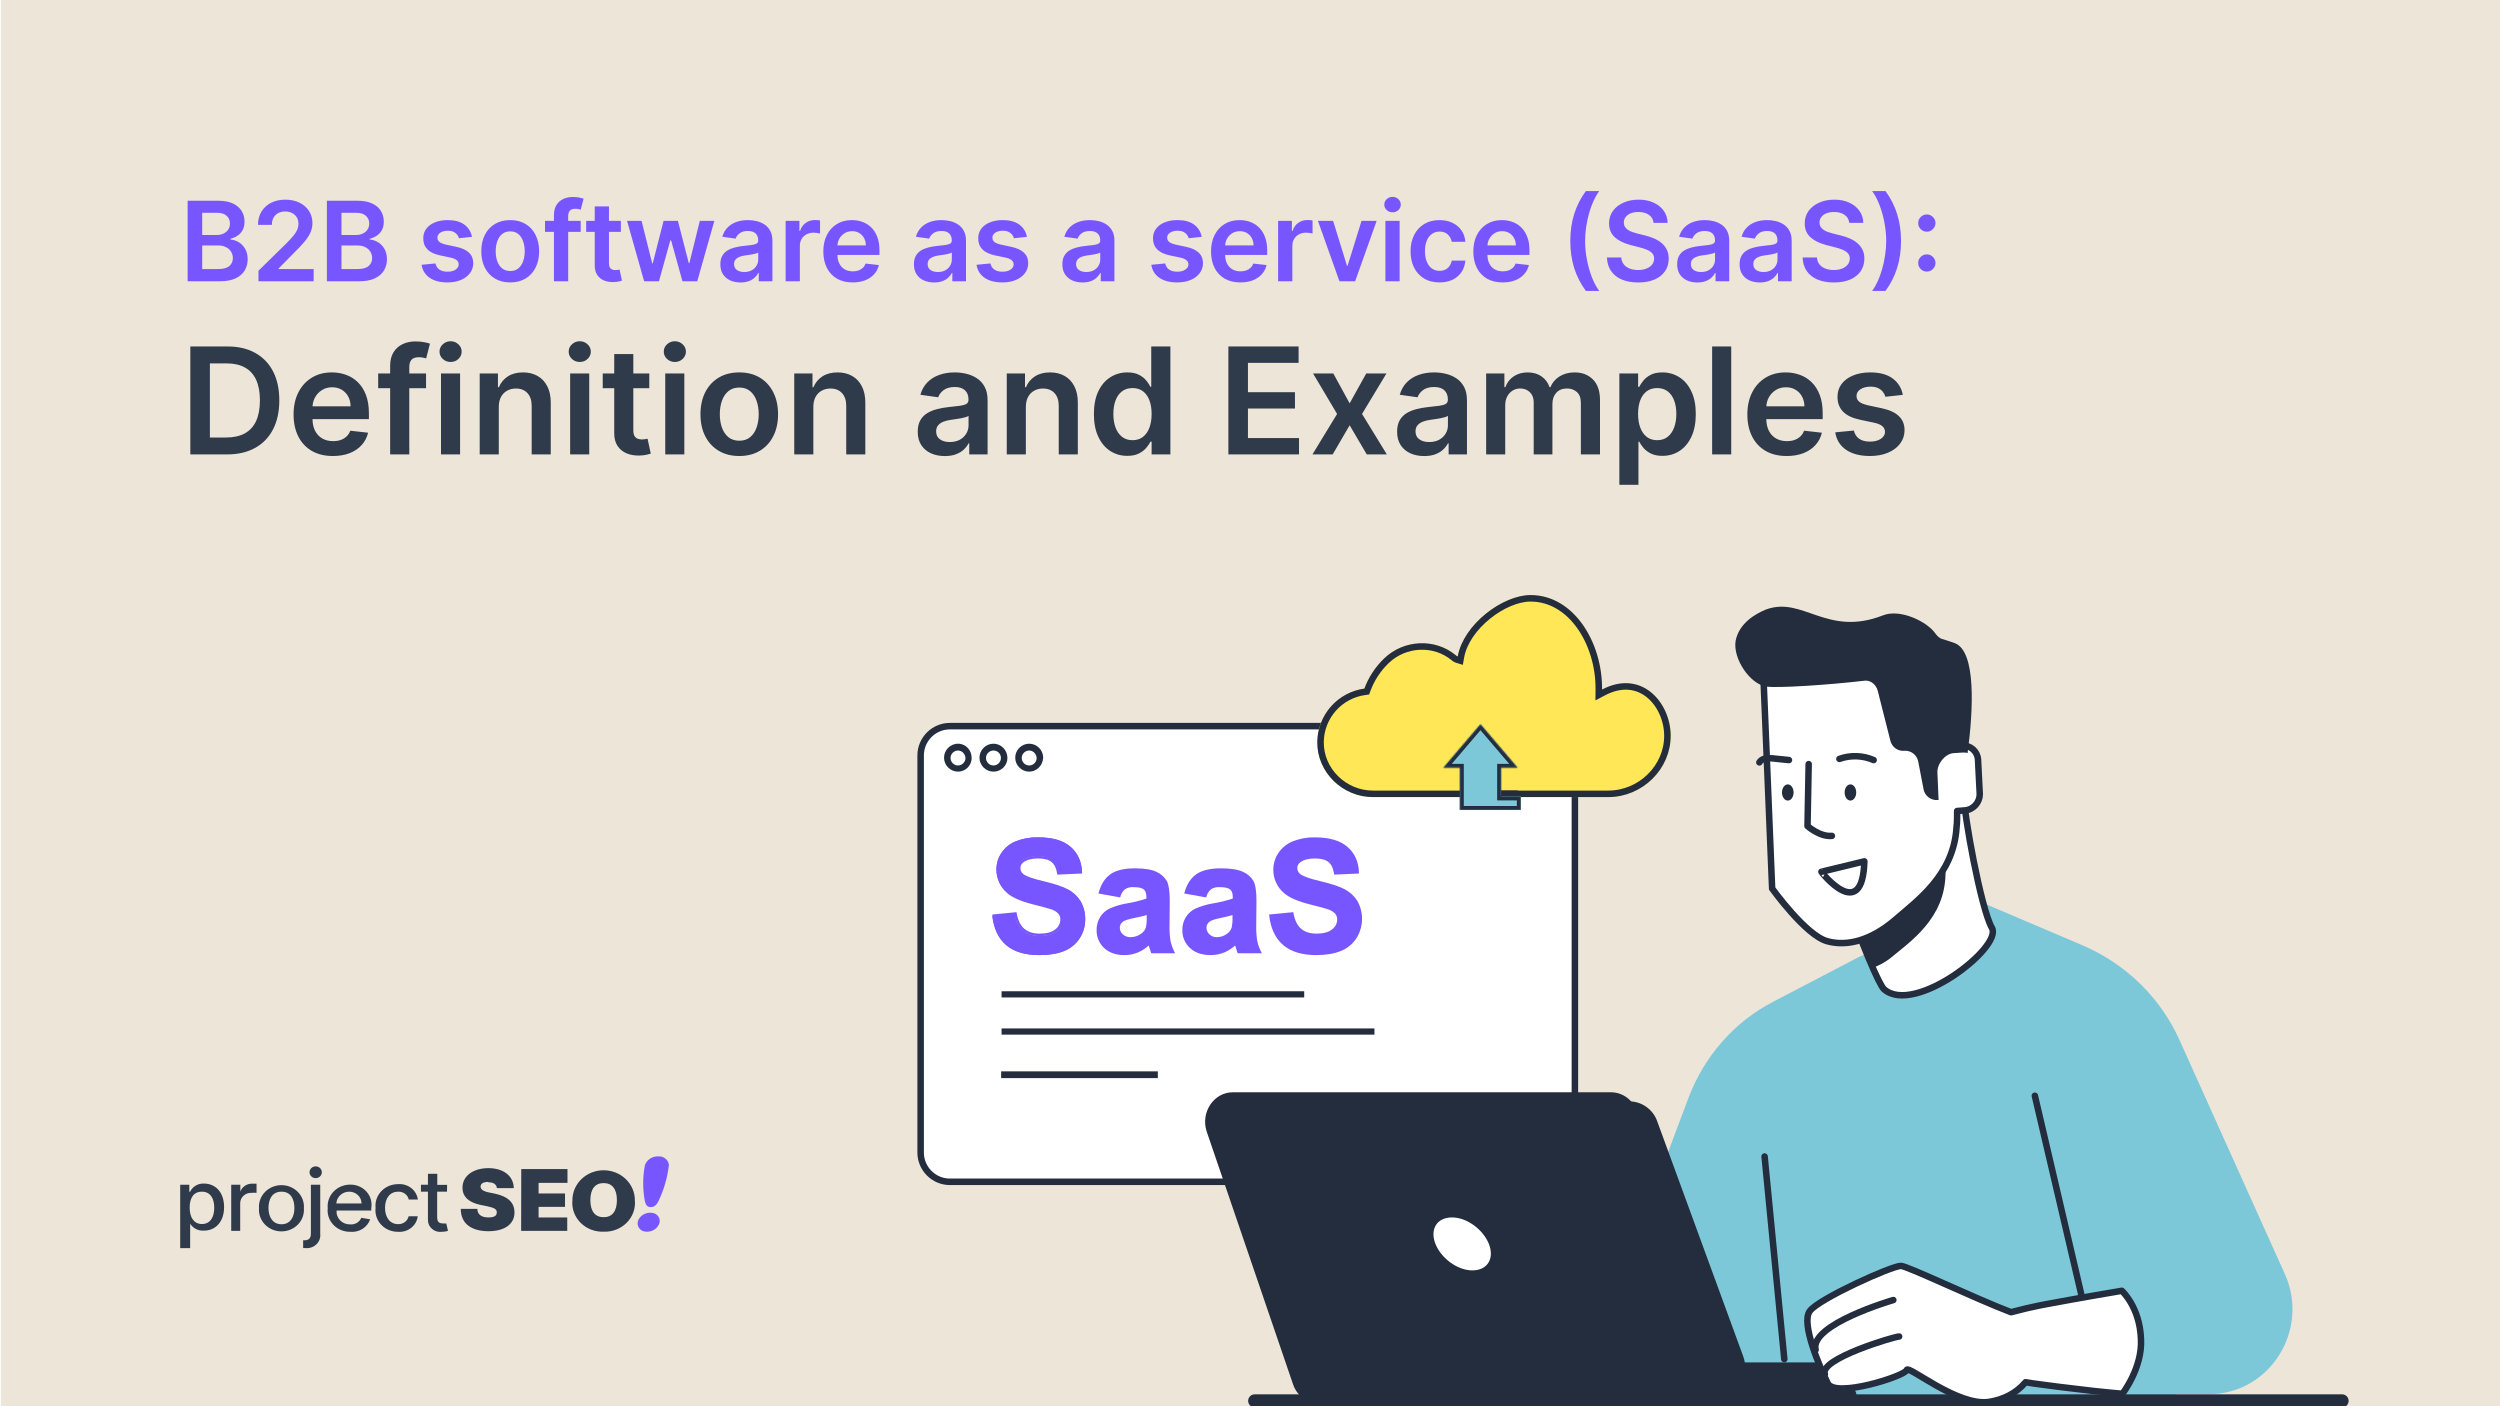 <svg width="1920" height="1080" viewBox="0 0 1920 1080" fill="none" xmlns="http://www.w3.org/2000/svg">
<g clip-path="url(#clip0_5817_18990)">
<rect width="1920" height="1080" transform="translate(0.667)" fill="white"/>
<rect x="-91.813" y="-132.813" width="2106.26" height="1294.15" rx="27.308" fill="#EDE5D8" stroke="#2F3A4B" stroke-width="2.375"/>
<path d="M1186.8 907.637H729.515C717.034 907.637 707.05 897.652 707.05 885.172V580.147C707.05 567.666 717.034 557.682 729.515 557.682H1187.05C1199.53 557.682 1209.52 567.666 1209.52 580.147V885.172C1209.27 897.652 1199.28 907.637 1186.8 907.637Z" fill="white"/>
<path d="M1001.64 761.282H769.202V766.042H1001.64V761.282Z" fill="#232D3D"/>
<path d="M889.212 822.8H768.874V827.987H889.212V822.8Z" fill="#232D3D"/>
<path d="M1055.58 789.84H769.202V794.6H1055.58V789.84Z" fill="#232D3D"/>
<path d="M820.241 683.736C816.116 681.559 809.742 679.46 801.12 677.439C792.497 675.418 787.071 673.471 784.841 671.598C784.021 670.975 783.357 670.172 782.899 669.252C782.441 668.332 782.202 667.319 782.2 666.292C782.174 665.224 782.419 664.167 782.912 663.218C783.405 662.269 784.13 661.46 785.02 660.864C787.929 658.761 791.957 657.706 797.103 657.698C802.093 657.698 805.823 658.683 808.292 660.652C810.787 662.614 812.42 665.858 813.181 670.338L830.892 669.569C830.616 661.544 827.692 655.124 822.12 650.308C816.549 645.493 808.262 643.089 797.26 643.097C791.356 642.939 785.48 643.971 779.985 646.129C775.511 647.926 771.691 651.035 769.032 655.046C766.552 658.744 765.228 663.093 765.228 667.541C765.196 670.885 765.904 674.194 767.302 677.235C768.7 680.275 770.754 682.97 773.317 685.13C777.143 688.548 783.804 691.427 793.299 693.768C800.684 695.604 805.412 696.878 807.486 697.591C809.904 698.286 812.101 699.592 813.863 701.381C815.091 702.861 815.739 704.734 815.687 706.653C815.661 708.297 815.256 709.913 814.504 711.376C813.751 712.839 812.67 714.11 811.346 715.091C808.459 717.499 804.163 718.703 798.457 718.703C793.064 718.703 788.783 717.35 785.613 714.645C782.443 711.941 780.339 707.709 779.303 701.95L762.062 703.611C763.21 713.397 766.761 720.828 772.713 725.903C778.665 730.979 787.194 733.516 798.3 733.516C805.931 733.516 812.297 732.454 817.399 730.328C822.278 728.397 826.423 724.984 829.247 720.575C831.988 716.392 833.446 711.504 833.443 706.509C833.608 701.633 832.394 696.809 829.941 692.587C827.573 688.815 824.22 685.755 820.241 683.736Z" fill="#7856FF"/>
<path d="M820.117 682.962C816.059 680.781 809.718 678.709 801.298 676.724C793.107 674.783 787.918 672.929 785.862 671.206C785.184 670.679 784.635 670.003 784.257 669.23C783.88 668.457 783.685 667.607 783.687 666.746C783.662 665.855 783.862 664.971 784.269 664.178C784.676 663.385 785.277 662.708 786.015 662.21C788.669 660.28 792.433 659.298 797.208 659.298C801.983 659.298 805.29 660.203 807.531 661.981C809.772 663.758 811.23 666.735 811.882 670.868L812.024 671.708L831.038 670.868V669.92C830.755 661.817 827.775 655.242 822.184 650.378C816.592 645.515 808.249 643.094 797.36 643.094C791.501 642.953 785.672 643.987 780.217 646.136C775.706 647.966 771.848 651.111 769.143 655.165C766.632 658.94 765.292 663.376 765.292 667.913C765.265 671.318 765.983 674.687 767.396 677.783C768.81 680.878 770.884 683.625 773.472 685.83C777.291 689.265 783.97 692.187 793.314 694.553C800.428 696.331 805.04 697.574 807.02 698.261C809.205 698.892 811.196 700.066 812.807 701.674C813.856 702.951 814.405 704.568 814.352 706.222C814.33 707.69 813.969 709.134 813.297 710.44C812.625 711.745 811.66 712.877 810.479 713.746C807.858 715.927 803.844 717.017 798.513 717.017C793.531 717.017 789.539 715.752 786.646 713.277C783.752 710.802 781.794 706.8 780.826 701.413L780.674 700.54L762.062 702.35L762.181 703.321C763.323 713.135 766.913 720.66 772.863 725.785C778.813 730.91 787.364 733.516 798.328 733.516C805.834 733.516 812.198 732.426 817.267 730.321C822.184 728.346 826.366 724.886 829.233 720.42C831.875 716.178 833.331 711.303 833.45 706.303C833.569 701.304 832.345 696.365 829.907 692.002C827.518 688.157 824.135 685.034 820.117 682.962ZM827.623 719.373C824.969 723.511 821.094 726.717 816.538 728.544C811.708 730.561 805.584 731.597 798.339 731.597C787.842 731.597 779.695 729.143 774.114 724.324C768.751 719.678 765.412 712.874 764.215 704.062L779.118 702.612C780.206 708.01 782.381 712.088 785.416 714.727C788.68 717.508 793.031 718.926 798.524 718.926C804.268 718.926 808.695 717.661 811.676 715.174C813.069 714.122 814.203 712.764 814.993 711.205C815.783 709.646 816.207 707.926 816.233 706.178C816.287 704.074 815.58 702.021 814.243 700.398C812.422 698.509 810.137 697.132 807.618 696.407C805.551 695.688 801.015 694.466 793.738 692.645C784.709 690.399 778.302 687.629 774.713 684.401C772.327 682.375 770.414 679.848 769.109 676.998C767.805 674.149 767.141 671.048 767.163 667.913C767.165 663.735 768.403 659.652 770.72 656.18C773.219 652.443 776.782 649.548 780.946 647.87C786.168 645.812 791.75 644.825 797.36 644.969C807.77 644.969 815.7 647.27 820.911 651.796C823.375 653.949 825.37 656.589 826.772 659.549C828.174 662.51 828.952 665.728 829.059 669.004L813.623 669.68C812.785 665.492 811.132 662.384 808.684 660.443C806.237 658.502 802.223 657.346 797.175 657.346C792.128 657.346 787.853 658.437 784.862 660.618C783.874 661.289 783.069 662.197 782.522 663.26C781.974 664.323 781.702 665.507 781.729 666.703C781.73 667.846 781.992 668.975 782.496 670.001C782.999 671.027 783.73 671.925 784.633 672.624C786.95 674.576 792.248 676.506 800.863 678.534C809.13 680.497 815.309 682.547 819.225 684.619C822.944 686.525 826.076 689.408 828.286 692.961C830.569 696.933 831.7 701.466 831.55 706.047C831.573 710.796 830.208 715.448 827.623 719.427V719.373Z" fill="#7856FF"/>
<path d="M897.229 710.853L897.403 691.645C897.403 684.49 896.679 679.577 895.231 676.905C893.48 673.954 890.852 671.636 887.719 670.279C884.144 668.534 878.716 667.666 871.436 667.673C863.417 667.673 857.374 669.133 853.306 672.053C849.239 674.974 846.377 679.427 844.72 685.414L859.527 688.108C860.194 685.724 861.574 683.605 863.478 682.041C865.511 680.777 867.879 680.173 870.263 680.31C874.605 680.31 877.482 680.989 879.046 682.336C880.609 683.683 881.358 685.939 881.358 689.104V690.747C878.419 691.995 873.136 693.342 865.508 694.788C861.026 695.519 856.651 696.806 852.481 698.621C849.587 699.998 847.153 702.198 845.479 704.95C843.795 707.79 842.93 711.048 842.983 714.357C842.921 716.816 843.378 719.259 844.326 721.525C845.273 723.791 846.687 725.827 848.476 727.499C852.138 730.981 857.142 732.722 863.489 732.722C866.979 732.742 870.436 732.045 873.65 730.674C876.985 729.201 880.018 727.114 882.595 724.52C882.715 724.827 882.91 725.473 883.182 726.447C883.789 728.638 884.267 730.215 884.745 731.31H900.887C899.595 728.638 898.643 725.812 898.054 722.899C897.419 718.917 897.143 714.885 897.229 710.853ZM881.369 704.709C881.487 707.398 881.275 710.09 880.739 712.726C880.081 714.938 878.709 716.865 876.842 718.201C874.42 720.068 871.465 721.094 868.418 721.125C867.22 721.169 866.025 720.969 864.906 720.536C863.787 720.103 862.766 719.447 861.904 718.606C861.091 717.845 860.444 716.921 860.005 715.894C859.566 714.866 859.344 713.757 859.353 712.638C859.356 711.478 859.651 710.337 860.209 709.322C860.767 708.307 861.571 707.451 862.545 706.834C863.934 705.892 866.898 704.936 871.436 703.965C874.783 703.294 878.094 702.453 881.358 701.446L881.369 704.709Z" fill="#7856FF"/>
<path d="M898.952 722.624C898.349 718.712 898.095 714.753 898.193 710.796L898.367 691.681C898.367 684.329 897.619 679.395 896.069 676.552C894.22 673.449 891.45 671.007 888.148 669.57C884.474 667.784 878.871 666.88 871.502 666.88C863.331 666.88 857.057 668.394 852.863 671.367C848.669 674.341 845.624 678.992 843.912 685.178L843.63 686.202L860.243 689.208L860.514 688.435C861.117 686.255 862.368 684.313 864.101 682.869C865.975 681.733 868.147 681.194 870.332 681.322C874.374 681.322 877.105 681.921 878.47 683.109C879.836 684.296 880.464 686.267 880.464 689.11V690.09C875.552 691.739 870.514 692.985 865.401 693.815C860.861 694.576 856.431 695.896 852.213 697.747C849.157 699.195 846.588 701.508 844.822 704.402C843.051 707.378 842.139 710.792 842.189 714.259C842.126 716.842 842.61 719.408 843.607 721.789C844.605 724.17 846.094 726.311 847.976 728.07C851.79 731.675 857.046 733.516 863.613 733.516C867.227 733.535 870.807 732.817 874.136 731.403C877.096 730.106 879.827 728.333 882.22 726.153C882.22 726.284 882.307 726.436 882.35 726.6C882.968 728.724 883.499 730.379 883.943 731.512L884.181 732.122H902.474L901.813 730.749C900.522 728.173 899.561 725.443 898.952 722.624ZM885.493 730.172C885.113 729.083 884.68 727.732 884.181 726.033C883.9 725.02 883.705 724.356 883.574 724.029L883.065 722.646L881.981 723.67C879.48 726.165 876.541 728.174 873.312 729.595C870.228 730.91 866.909 731.58 863.559 731.566C857.501 731.566 852.722 729.9 849.222 726.632C847.523 725.059 846.182 723.137 845.288 720.996C844.394 718.856 843.969 716.547 844.042 714.227C843.995 711.112 844.813 708.045 846.404 705.372C847.97 702.787 850.258 700.723 852.982 699.435C857.057 697.676 861.329 696.422 865.705 695.7C873.29 694.262 878.709 692.89 881.721 691.626L882.307 691.376V689.11C882.307 685.69 881.418 683.174 879.662 681.66C877.907 680.146 874.851 679.405 870.278 679.405C867.701 679.27 865.144 679.932 862.952 681.301C861.088 682.776 859.694 684.768 858.943 687.03L846.047 684.677C847.672 679.438 850.327 675.495 853.958 672.925C857.826 670.18 863.711 668.786 871.502 668.786C878.59 668.786 883.91 669.625 887.313 671.28C890.261 672.547 892.739 674.711 894.4 677.467C895.766 679.972 896.459 684.753 896.459 691.626L896.286 710.817C896.176 714.907 896.445 718.998 897.088 723.038C897.615 725.506 898.407 727.909 899.45 730.205L885.493 730.172Z" fill="#7856FF"/>
<path d="M871.226 703.067C866.4 704.048 863.312 705.008 861.74 706.01C860.612 706.694 859.682 707.639 859.037 708.757C858.392 709.876 858.053 711.132 858.05 712.409C858.04 713.625 858.295 714.829 858.798 715.945C859.301 717.061 860.041 718.065 860.971 718.893C861.945 719.793 863.098 720.498 864.362 720.965C865.625 721.432 866.974 721.652 868.328 721.613C871.669 721.572 874.908 720.507 877.569 718.573C879.648 717.161 881.177 715.127 881.917 712.793C882.503 710.137 882.735 707.421 882.608 704.709V700.198L881.326 700.614C878.005 701.595 874.634 702.414 871.226 703.067ZM880.657 704.731C880.773 707.262 880.564 709.798 880.033 712.281C879.423 714.231 878.142 715.926 876.399 717.091C874.078 718.786 871.248 719.721 868.328 719.757C867.228 719.799 866.13 719.627 865.101 719.251C864.072 718.875 863.133 718.304 862.342 717.571C861.598 716.919 861.006 716.124 860.604 715.238C860.203 714.352 860.001 713.396 860.012 712.43C860.014 711.454 860.276 710.494 860.774 709.641C861.271 708.789 861.987 708.071 862.855 707.557C864.17 706.714 867.124 705.818 871.639 704.901C875.529 704.112 878.495 703.419 880.657 702.768V704.731Z" fill="#7856FF"/>
<path d="M963.764 710.853L963.94 691.645C963.94 684.49 963.207 679.577 961.741 676.905C959.961 673.956 957.296 671.638 954.122 670.279C950.516 668.534 945.019 667.666 937.631 667.673C929.517 667.673 923.401 669.133 919.281 672.053C915.162 674.974 912.26 679.427 910.574 685.414L925.57 688.108C926.246 685.724 927.643 683.605 929.572 682.041C931.635 680.778 934.037 680.174 936.454 680.31C940.808 680.31 943.769 680.986 945.338 682.336C946.906 683.687 947.69 685.943 947.69 689.104V690.747C944.707 691.995 939.357 693.342 931.639 694.788C927.099 695.519 922.668 696.807 918.446 698.621C915.509 699.99 913.042 702.192 911.355 704.95C909.648 707.79 908.773 711.048 908.826 714.357C908.763 716.816 909.227 719.259 910.186 721.525C911.145 723.791 912.578 725.827 914.389 727.499C918.054 730.981 923.122 732.722 929.594 732.722C933.128 732.74 936.629 732.043 939.885 730.675C943.26 729.197 946.331 727.111 948.944 724.52C949.054 724.827 949.252 725.473 949.526 726.447C950.153 728.638 950.692 730.215 951.121 731.31H967.524C966.186 728.664 965.189 725.86 964.555 722.965C963.918 718.961 963.653 714.906 963.764 710.853ZM947.701 704.71C947.825 707.398 947.607 710.092 947.053 712.726C946.39 714.94 945 716.868 943.106 718.201C940.657 720.066 937.668 721.091 934.585 721.125C933.372 721.171 932.162 720.971 931.028 720.538C929.895 720.105 928.861 719.448 927.989 718.606C927.164 717.846 926.507 716.922 926.06 715.895C925.614 714.867 925.387 713.758 925.394 712.638C925.397 711.476 925.696 710.334 926.263 709.319C926.83 708.303 927.647 707.448 928.637 706.834C930.045 705.892 933.042 704.936 937.631 703.965C942.219 702.994 945.572 702.154 947.69 701.446L947.701 704.71Z" fill="#7856FF"/>
<path d="M965.553 722.624C964.936 718.713 964.679 714.753 964.784 710.796L964.949 691.681C964.949 684.329 964.191 679.395 962.632 676.552C960.758 673.449 957.951 671.007 954.604 669.57C950.882 667.784 945.204 666.88 937.726 666.88C929.457 666.88 923.099 668.394 918.838 671.367C914.578 674.341 911.514 678.992 909.768 685.178L909.493 686.202L926.284 689.208L926.558 688.435C927.173 686.254 928.445 684.312 930.204 682.869C932.103 681.733 934.304 681.194 936.518 681.322C940.603 681.322 943.382 681.921 944.765 683.109C946.149 684.296 946.775 686.267 946.775 689.11V690.09C941.801 691.741 936.7 692.987 931.522 693.815C926.929 694.579 922.448 695.899 918.179 697.747C915.087 699.196 912.488 701.509 910.701 704.402C908.906 707.378 907.982 710.792 908.033 714.259C907.97 716.841 908.459 719.406 909.468 721.786C910.477 724.167 911.982 726.308 913.886 728.07C917.762 731.675 923.088 733.516 929.743 733.516C933.405 733.534 937.032 732.815 940.406 731.403C943.404 730.103 946.171 728.33 948.598 726.153C948.598 726.284 948.686 726.436 948.729 726.6C949.344 728.724 949.893 730.379 950.344 731.512L950.585 732.122H969.111L968.43 730.749C967.129 728.172 966.162 725.442 965.553 722.624ZM951.914 730.172C951.53 729.083 951.09 727.732 950.585 726.033C950.3 725.02 950.091 724.356 949.97 724.029L949.454 722.646L948.356 723.67C945.825 726.17 942.846 728.179 939.571 729.595C936.446 730.911 933.083 731.582 929.688 731.566C923.549 731.566 918.707 729.9 915.16 726.632C913.436 725.061 912.075 723.139 911.169 720.998C910.263 718.857 909.834 716.547 909.91 714.227C909.859 711.113 910.684 708.046 912.293 705.372C913.887 702.789 916.208 700.725 918.97 699.436C923.098 697.673 927.427 696.419 931.862 695.7C939.549 694.262 945.04 692.89 948.093 691.626L948.686 691.376V689.11C948.686 685.69 947.785 683.174 946.006 681.66C944.227 680.146 941.13 679.405 936.496 679.405C933.885 679.269 931.294 679.931 929.073 681.301C927.184 682.778 925.768 684.769 924.999 687.03L911.931 684.677C913.578 679.438 916.324 675.495 919.958 672.925C923.879 670.18 929.842 668.786 937.726 668.786C944.908 668.786 950.3 669.625 953.759 671.28C956.746 672.547 959.258 674.711 960.941 677.467C962.324 679.972 963.027 684.753 963.027 691.626L962.84 710.817C962.732 714.908 963.007 718.999 963.664 723.038C964.198 725.506 965.001 727.909 966.058 730.205L951.914 730.172Z" fill="#7856FF"/>
<path d="M937.443 703.067C932.774 704.048 929.776 705.008 928.266 706.01C927.174 706.693 926.273 707.638 925.647 708.756C925.022 709.875 924.691 711.131 924.686 712.409C924.677 713.625 924.923 714.829 925.41 715.945C925.896 717.061 926.612 718.065 927.512 718.893C928.456 719.794 929.573 720.498 930.798 720.965C932.022 721.432 933.328 721.652 934.64 721.613C937.869 721.575 941 720.509 943.568 718.573C945.582 717.163 947.062 715.129 947.774 712.793C948.346 710.138 948.574 707.421 948.453 704.709V700.198L947.202 700.614C943.994 701.596 940.736 702.414 937.443 703.067ZM946.555 704.731C946.663 707.262 946.464 709.797 945.962 712.281C945.369 714.229 944.13 715.922 942.447 717.091C940.201 718.785 937.464 719.719 934.64 719.757C933.573 719.8 932.509 719.628 931.512 719.252C930.515 718.877 929.605 718.304 928.838 717.571C928.12 716.917 927.549 716.122 927.161 715.237C926.773 714.351 926.576 713.395 926.584 712.43C926.586 711.454 926.84 710.494 927.321 709.641C927.802 708.789 928.495 708.071 929.334 707.557C930.617 706.714 933.464 705.818 937.842 704.901C941.606 704.112 944.474 703.419 946.555 702.768V704.731Z" fill="#7856FF"/>
<path d="M1032.35 683.816C1028.31 681.677 1022.08 679.615 1013.65 677.629C1005.23 675.643 999.921 673.73 997.733 671.891C996.934 671.277 996.286 670.488 995.84 669.584C995.394 668.681 995.162 667.686 995.162 666.678C995.137 665.63 995.376 664.593 995.855 663.661C996.335 662.729 997.041 661.933 997.908 661.345C1000.75 659.279 1004.7 658.242 1009.74 658.235C1014.61 658.235 1018.26 659.202 1020.68 661.137C1023.12 663.064 1024.7 666.251 1025.45 670.653L1042.77 669.898C1042.5 662.013 1039.64 655.705 1034.2 650.975C1028.76 646.244 1020.65 643.882 1009.88 643.889C1004.1 643.735 998.358 644.748 992.984 646.868C988.611 648.637 984.876 651.691 982.273 655.629C979.851 659.263 978.56 663.536 978.564 667.905C978.53 671.189 979.221 674.441 980.586 677.427C981.952 680.414 983.958 683.063 986.464 685.185C990.205 688.543 996.723 691.372 1006.02 693.672C1013.24 695.475 1017.86 696.727 1019.88 697.428C1022.25 698.106 1024.4 699.39 1026.13 701.151C1027.32 702.608 1027.96 704.446 1027.91 706.331C1027.88 707.946 1027.48 709.532 1026.75 710.969C1026.01 712.406 1024.96 713.656 1023.66 714.621C1020.83 716.986 1016.63 718.169 1011.05 718.169C1005.77 718.169 1001.59 716.84 998.488 714.183C995.388 711.525 993.331 707.368 992.317 701.71L975.457 703.342C976.594 712.956 980.066 720.257 985.873 725.243C991.679 730.23 1000.02 732.723 1010.91 732.723C1018.35 732.723 1024.58 731.679 1029.57 729.591C1034.34 727.69 1038.4 724.339 1041.17 720.009C1043.73 715.904 1045.14 711.188 1045.26 706.351C1045.38 701.515 1044.19 696.735 1041.84 692.511C1039.52 688.805 1036.24 685.8 1032.35 683.816Z" fill="#7856FF"/>
<path d="M1032.75 682.962C1028.69 680.781 1022.36 678.709 1013.94 676.725C1005.74 674.784 1000.55 672.93 998.507 671.207C997.828 670.681 997.278 670.005 996.9 669.231C996.523 668.458 996.328 667.608 996.332 666.747C996.306 665.854 996.507 664.969 996.916 664.176C997.325 663.382 997.929 662.706 998.671 662.21C1001.32 660.28 1005.09 659.299 1009.86 659.299C1014.47 659.299 1017.94 660.204 1020.18 661.981C1022.42 663.759 1023.87 666.736 1024.53 670.869L1024.67 671.708L1043.68 670.869V669.92C1043.41 661.818 1040.42 655.242 1034.83 650.379C1029.24 645.515 1020.88 643.095 1009.99 643.095C1004.13 642.949 998.291 643.983 992.829 646.137C988.317 647.963 984.458 651.11 981.755 655.166C979.245 658.941 977.905 663.376 977.905 667.914C977.875 671.317 978.591 674.686 980.003 677.782C981.414 680.878 983.487 683.625 986.074 685.83C989.892 689.265 996.571 692.187 1005.92 694.554C1013.04 696.331 1017.65 697.574 1019.62 698.261C1021.81 698.887 1023.8 700.061 1025.41 701.675C1026.46 702.951 1027.01 704.567 1026.96 706.222C1026.94 707.691 1026.58 709.135 1025.9 710.441C1025.23 711.746 1024.26 712.878 1023.08 713.746C1020.46 715.927 1016.45 717.017 1011.11 717.017C1006.13 717.017 1002.14 715.752 999.247 713.277C996.354 710.802 994.396 706.8 993.427 701.413L993.275 700.54L974.663 702.351L974.783 703.321C975.871 713.135 979.525 720.66 985.465 725.785C991.404 730.91 999.965 733.516 1010.94 733.516C1018.44 733.516 1024.81 732.426 1029.87 730.321C1034.79 728.353 1038.97 724.891 1041.83 720.42C1044.48 716.178 1045.93 711.303 1046.05 706.303C1046.17 701.304 1044.95 696.365 1042.51 692.002C1040.13 688.162 1036.76 685.039 1032.75 682.962ZM1040.26 719.373C1037.61 723.513 1033.73 726.72 1029.17 728.544C1024.35 730.561 1018.23 731.597 1010.98 731.597C1000.49 731.597 992.329 729.143 986.759 724.324C981.386 719.678 978.057 712.874 976.85 704.063L991.752 702.612C992.84 708.01 995.016 712.089 998.051 714.727C1001.31 717.508 1005.67 718.926 1011.1 718.926C1016.86 718.926 1021.27 717.661 1024.26 715.175C1025.65 714.124 1026.79 712.766 1027.58 711.207C1028.37 709.647 1028.79 707.927 1028.81 706.178C1028.87 704.074 1028.16 702.021 1026.82 700.399C1025 698.507 1022.72 697.13 1020.2 696.408C1018.14 695.688 1013.61 694.467 1006.33 692.645C997.289 690.399 990.882 687.629 987.303 684.402C984.936 682.365 983.042 679.834 981.755 676.986C980.467 674.137 979.818 671.041 979.852 667.914C979.837 663.741 981.056 659.658 983.355 656.18C985.856 652.447 989.418 649.552 993.58 647.871C998.803 645.813 1004.38 644.827 1009.99 644.97C1020.42 644.97 1028.35 647.271 1033.55 651.796C1036.01 653.95 1038 656.589 1039.41 659.55C1040.81 662.51 1041.59 665.729 1041.69 669.004L1026.26 669.68C1025.43 665.493 1023.77 662.385 1021.32 660.444C1018.87 658.503 1014.87 657.347 1009.82 657.347C1004.77 657.347 1000.49 658.437 997.507 660.618C996.517 661.288 995.712 662.196 995.164 663.259C994.617 664.323 994.345 665.507 994.374 666.703C994.373 667.846 994.633 668.974 995.135 670.001C995.636 671.027 996.366 671.925 997.267 672.624C999.584 674.576 1004.88 676.507 1013.5 678.535C1021.76 680.498 1027.94 682.548 1031.87 684.62C1035.59 686.525 1038.71 689.409 1040.92 692.962C1043.2 696.933 1044.33 701.466 1044.18 706.047C1044.21 710.796 1042.84 715.448 1040.26 719.427V719.373Z" fill="#7856FF"/>
<path d="M1186.8 910.132H729.516C715.787 910.132 704.555 898.899 704.555 885.171V580.146C704.555 566.417 715.787 555.185 729.516 555.185H1187.05C1200.78 555.185 1212.01 566.417 1212.01 580.146V885.171C1211.76 898.899 1200.53 910.132 1186.8 910.132ZM729.516 560.177C718.533 560.177 709.547 569.163 709.547 580.146V885.171C709.547 896.154 718.533 905.14 729.516 905.14H1187.05C1198.04 905.14 1207.02 896.154 1207.02 885.171V580.146C1207.02 569.163 1198.04 560.177 1187.05 560.177H729.516Z" fill="#232D3D"/>
<path d="M735.754 592.627C730.013 592.627 725.021 587.884 725.021 581.893C725.021 576.152 729.764 571.16 735.754 571.16C741.745 571.16 746.238 576.152 746.238 582.143C746.238 587.884 741.495 592.627 735.754 592.627ZM735.754 576.402C732.759 576.402 730.013 578.898 730.013 582.143C730.013 585.138 732.509 587.884 735.754 587.884C738.75 587.884 741.495 585.388 741.495 582.143C741.246 578.898 738.75 576.402 735.754 576.402Z" fill="#232D3D"/>
<path d="M762.965 592.627C757.224 592.627 752.232 587.884 752.232 581.893C752.232 576.152 756.975 571.16 762.965 571.16C768.956 571.16 773.699 576.152 773.699 582.143C773.699 587.884 768.956 592.627 762.965 592.627ZM762.965 576.402C759.97 576.402 757.224 578.898 757.224 582.143C757.224 585.138 759.72 587.884 762.965 587.884C765.961 587.884 768.706 585.388 768.706 582.143C768.706 578.898 766.21 576.402 762.965 576.402Z" fill="#232D3D"/>
<path d="M790.422 592.627C784.681 592.627 779.688 587.884 779.688 581.893C779.688 576.152 784.431 571.16 790.422 571.16C796.163 571.16 801.155 575.903 801.155 581.893C800.905 587.884 796.163 592.627 790.422 592.627ZM790.422 576.402C787.426 576.402 784.681 578.898 784.681 582.143C784.681 585.138 787.177 587.884 790.422 587.884C793.417 587.884 796.163 585.388 796.163 582.143C795.913 578.898 793.417 576.402 790.422 576.402Z" fill="#232D3D"/>
<g filter="url(#filter0_d_5817_18990)">
<path d="M1223.38 522.57C1223.76 486.476 1201.77 450 1168.42 450C1147.18 450 1116.95 472.41 1112.52 497.161C1112.03 497.01 1111.59 496.737 1111.24 496.368C1095.23 482.961 1071.24 484.127 1056.15 498.565C1049.35 505.06 1044.11 513.016 1040.84 521.833C1030.9 523.196 1021.79 528.081 1015.15 535.6C1008.51 543.118 1004.79 552.769 1004.67 562.798C1004.4 586.097 1024.11 605.168 1047.42 605.168H1228.12C1254.2 605.168 1276.27 583.828 1276.08 557.745C1275.88 532.455 1253.65 506.657 1223.38 522.57Z" fill="#FFE757"/>
<path d="M1220.88 522.544L1220.83 526.732L1224.54 524.783C1238.82 517.275 1250.87 519.678 1259.43 526.645C1268.15 533.743 1273.48 545.775 1273.58 557.764C1273.76 582.399 1252.88 602.668 1228.12 602.668H1047.42C1025.44 602.668 1006.91 584.668 1007.17 562.828C1007.28 553.398 1010.78 544.323 1017.02 537.254C1023.26 530.185 1031.84 525.592 1041.18 524.309L1042.66 524.106L1043.18 522.703C1046.33 514.242 1051.35 506.606 1057.88 500.373L1057.88 500.372C1072.05 486.812 1094.54 485.727 1109.54 498.211C1110.17 498.83 1110.94 499.29 1111.79 499.55L1114.49 500.383L1114.98 497.601C1117.05 486.018 1125.25 474.713 1135.74 466.244C1146.24 457.762 1158.56 452.5 1168.42 452.5C1184.08 452.5 1197.23 461.045 1206.5 474.191C1215.79 487.357 1221.06 504.977 1220.88 522.544Z" stroke="#232D3D" stroke-width="5"/>
</g>
<path d="M1165.7 607.071H1147.46V620.557H1165.7V607.071Z" fill="#232D3D"/>
<g filter="url(#filter1_d_5817_18990)">
<mask id="path-23-inside-1_5817_18990" fill="white">
<path fill-rule="evenodd" clip-rule="evenodd" d="M1114.19 582.627H1101.45L1130 549.161L1158.56 582.627H1145.82V604.691H1160.94V615.004H1145.82V615.004H1114.19V582.627Z"/>
</mask>
<path fill-rule="evenodd" clip-rule="evenodd" d="M1114.19 582.627H1101.45L1130 549.161L1158.56 582.627H1145.82V604.691H1160.94V615.004H1145.82V615.004H1114.19V582.627Z" fill="#7CC8D9"/>
<path d="M1101.45 582.627L1099.16 580.679L1094.94 585.627H1101.45V582.627ZM1114.19 582.627H1117.19V579.627H1114.19V582.627ZM1130 549.161L1132.29 547.214L1130 544.54L1127.72 547.214L1130 549.161ZM1158.56 582.627V585.627H1165.07L1160.84 580.679L1158.56 582.627ZM1145.82 582.627V579.627H1142.82V582.627H1145.82ZM1145.82 604.691H1142.82V607.691H1145.82V604.691ZM1160.94 604.691H1163.94V601.691H1160.94V604.691ZM1160.94 615.004V618.004H1163.94V615.004H1160.94ZM1145.82 615.004V612.004H1142.82V615.004H1145.82ZM1145.82 615.004V618.004H1148.82V615.004H1145.82ZM1114.19 615.004H1111.19V618.004H1114.19V615.004ZM1101.45 585.627H1114.19V579.627H1101.45V585.627ZM1127.72 547.214L1099.16 580.679L1103.73 584.574L1132.29 551.109L1127.72 547.214ZM1160.84 580.679L1132.29 547.214L1127.72 551.109L1156.28 584.574L1160.84 580.679ZM1145.82 585.627H1158.56V579.627H1145.82V585.627ZM1148.82 604.691V582.627H1142.82V604.691H1148.82ZM1160.94 601.691H1145.82V607.691H1160.94V601.691ZM1163.94 615.004V604.691H1157.94V615.004H1163.94ZM1145.82 618.004H1160.94V612.004H1145.82V618.004ZM1148.82 615.004V615.004H1142.82V615.004H1148.82ZM1114.19 618.004H1145.82V612.004H1114.19V618.004ZM1111.19 582.627V615.004H1117.19V582.627H1111.19Z" fill="#232D3D" mask="url(#path-23-inside-1_5817_18990)"/>
</g>
<path d="M1427.8 734.857L1361.44 769.527C1331.6 785.084 1308.89 811.308 1296.86 842.867L1210.9 1071.33H1447.4H1671.42L1513.76 696.631L1427.8 734.857Z" fill="#7CC8D9"/>
<path d="M1492.86 680.677L1599.08 725.856C1632.55 740.17 1659.33 766.115 1674.06 799.216L1754.83 978.591C1774.02 1021.53 1743.23 1070.74 1696.37 1070.74H1446.9L1444.22 983.064L1607.56 946.831" fill="#7CC8D9"/>
<path d="M963.576 1075.85H1798.73" stroke="#232D3D" stroke-width="10" stroke-miterlimit="10" stroke-linecap="round" stroke-linejoin="round"/>
<path d="M1409.99 668.629C1430.48 727.746 1443.4 756.637 1446.96 759.749C1470.12 780.195 1538.26 727.301 1529.8 712.633C1521.34 697.965 1507.98 623.736 1508.42 612.179C1508.87 600.623 1397.52 633.515 1409.99 668.629Z" fill="white" stroke="#232D3D" stroke-width="5" stroke-miterlimit="10" stroke-linecap="round" stroke-linejoin="round"/>
<path d="M1442.06 633.071C1460.77 625.959 1479.92 621.514 1491.05 620.625C1492.83 639.293 1494.17 658.406 1494.17 670.852C1493.73 705.522 1467.45 722.857 1451.41 736.191C1447.85 738.858 1443.4 741.525 1438.05 743.303C1433.15 733.524 1423.8 712.634 1407.32 671.296C1401.53 656.184 1419.79 642.405 1442.06 633.071Z" fill="#232D3D"/>
<path d="M1519.11 583.288C1518.67 577.065 1513.32 572.175 1506.64 572.62L1501.3 573.064C1499.52 541.061 1497.29 511.725 1497.29 511.725C1497.29 511.725 1483.04 484.167 1428.26 505.947C1373.47 527.727 1353.88 509.058 1353.88 509.058L1361 682.408C1361 682.408 1386.84 718.411 1403.32 722.856C1419.35 727.301 1437.61 721.523 1454.98 706.855C1472.35 691.742 1500.41 672.185 1502.63 635.292C1503.08 631.737 1503.08 627.292 1503.08 622.847L1508.87 622.402C1515.55 621.958 1520.45 616.18 1520.45 609.957L1519.11 583.288Z" fill="white" stroke="#232D3D" stroke-width="5" stroke-miterlimit="10" stroke-linecap="round" stroke-linejoin="round"/>
<path d="M1332.95 492.167C1335.62 478.388 1348.54 471.276 1356.11 468.165C1384.61 457.497 1402.87 489.5 1446.07 472.61C1459.43 467.276 1480.37 477.499 1486.6 486.833C1487.94 488.611 1489.72 490.389 1491.95 490.834C1494.62 491.723 1497.74 492.612 1501.3 493.945C1517.78 500.168 1515.55 545.061 1511.1 578.397C1510.21 577.953 1508.87 577.953 1507.54 577.953L1500.41 578.397C1493.73 578.842 1487.49 586.843 1487.94 593.51L1488.83 614.401H1487.94C1483.04 614.845 1478.14 611.289 1477.25 605.956L1473.24 585.065C1472.35 579.731 1467.45 576.175 1462.55 576.62C1457.65 577.064 1453.2 573.953 1451.86 569.063L1442.07 530.393C1440.73 525.504 1436.28 521.948 1431.38 522.837C1405.1 525.948 1365.02 528.615 1356.55 527.282C1344.08 525.504 1330.72 505.946 1332.95 492.167Z" fill="#232D3D"/>
<path d="M1431.82 661.518L1398.86 669.518C1398.42 669.518 1430.49 709.967 1431.82 661.518Z" stroke="#232D3D" stroke-width="5" stroke-miterlimit="10" stroke-linecap="round" stroke-linejoin="round"/>
<path d="M1389.06 586.842L1388.17 634.402C1388.17 634.402 1397.52 642.847 1406.88 641.958" stroke="#232D3D" stroke-width="5" stroke-miterlimit="10" stroke-linecap="round" stroke-linejoin="round"/>
<path d="M1412.67 582.841C1421.13 579.732 1430.93 580.176 1438.95 583.729" stroke="#232D3D" stroke-width="5" stroke-miterlimit="10" stroke-linecap="round" stroke-linejoin="round"/>
<path d="M1373.91 583.73C1369.46 583.286 1365.45 582.842 1361 582.398C1357.44 581.954 1352.98 582.398 1351.2 585.507" stroke="#232D3D" stroke-width="5" stroke-miterlimit="10" stroke-linecap="round" stroke-linejoin="round"/>
<path d="M1421.12 614.845C1423.58 614.845 1425.58 612.059 1425.58 608.622C1425.58 605.185 1423.58 602.399 1421.12 602.399C1418.66 602.399 1416.67 605.185 1416.67 608.622C1416.67 612.059 1418.66 614.845 1421.12 614.845Z" fill="#232D3D"/>
<path d="M1373.03 614.845C1375.49 614.845 1377.48 612.059 1377.48 608.622C1377.48 605.185 1375.49 602.399 1373.03 602.399C1370.57 602.399 1368.57 605.185 1368.57 608.622C1368.57 612.059 1370.57 614.845 1373.03 614.845Z" fill="#232D3D"/>
<path d="M1317.81 1070.45H1027.42C1018.51 1070.45 1010.5 1064.67 1007.38 1056.67L941.017 875.316C936.118 861.537 946.361 846.869 961.059 846.869H1251.44C1260.35 846.869 1268.37 852.647 1271.49 860.648L1337.85 1042C1343.19 1056.22 1332.95 1070.45 1317.81 1070.45Z" fill="#232D3D" stroke="#232D3D" stroke-width="1.994" stroke-miterlimit="10" stroke-linecap="round" stroke-linejoin="round"/>
<path d="M1424.69 1070.45L1421.13 1061.11C1418.01 1052.67 1409.99 1047.33 1401.09 1047.33H1049.24C1036.32 1047.33 1026.52 1058.45 1027.86 1070.89H1424.69V1070.45Z" fill="#232D3D" stroke="#232D3D" stroke-width="1.994" stroke-miterlimit="10" stroke-linecap="round" stroke-linejoin="round"/>
<path d="M1303.55 1078H1013.16C1004.25 1078 996.238 1072.22 993.12 1063.33L926.759 869.093C921.86 854.425 932.103 838.868 946.801 838.868H1237.19C1246.09 838.868 1254.11 844.646 1257.23 853.536L1323.59 1047.33C1328.93 1062.44 1318.69 1078 1303.55 1078Z" fill="#232D3D"/>
<path d="M1144.54 955.325C1149 967.326 1142.76 976.66 1130.74 976.66C1118.71 976.66 1105.8 966.881 1101.34 955.325C1096.89 943.323 1103.12 933.989 1115.15 933.989C1127.17 933.989 1140.09 943.768 1144.54 955.325Z" fill="white" stroke="#232D3D" stroke-width="1.994" stroke-miterlimit="10" stroke-linecap="round" stroke-linejoin="round"/>
<path d="M1562.76 841.534L1598.39 993.993" stroke="#232D3D" stroke-width="5" stroke-miterlimit="10" stroke-linecap="round" stroke-linejoin="round"/>
<path d="M1355.21 888.204L1370.35 1043.77" stroke="#232D3D" stroke-width="5" stroke-miterlimit="10" stroke-linecap="round" stroke-linejoin="round"/>
<path d="M1629.55 991.325C1597.93 996.659 1574.32 1001.1 1574.32 1001.1C1574.32 1001.1 1560.96 1003.33 1544.48 1007.77C1516.42 997.103 1464.76 972.212 1459.86 972.212C1452.74 972.212 1396.62 997.548 1389.94 1006.88C1382.81 1016.22 1397.95 1050.89 1403.74 1062.44C1409.53 1074 1463.42 1056.66 1464.31 1052.22C1465.21 1047.77 1503.06 1080.22 1527.56 1076.67C1538.69 1074.89 1548.49 1070 1555.62 1061.55C1563.19 1062.89 1572.1 1063.78 1581.45 1065.11C1598.82 1067.33 1614.85 1069.11 1629.99 1070.44C1629.99 1070.44 1645.58 1050.44 1644.25 1028.22C1643.36 1003.77 1629.55 991.325 1629.55 991.325Z" fill="white" stroke="#232D3D" stroke-width="5" stroke-miterlimit="10" stroke-linecap="round" stroke-linejoin="round"/>
<path d="M1458.53 1026.44C1454.97 1026.44 1396.63 1043.78 1401.53 1055.33L1458.53 1026.44Z" fill="white"/>
<path d="M1458.53 1026.44C1454.97 1026.44 1396.63 1043.78 1401.53 1055.33" stroke="#232D3D" stroke-width="5" stroke-miterlimit="10" stroke-linecap="round" stroke-linejoin="round"/>
<path d="M1454.08 998.436C1454.08 998.436 1389.5 1017.1 1394.4 1036.66" stroke="#232D3D" stroke-width="5" stroke-miterlimit="10" stroke-linecap="round" stroke-linejoin="round"/>
<path d="M144.097 216V154.182H167.762C172.229 154.182 175.942 154.886 178.9 156.295C181.878 157.683 184.102 159.585 185.571 162C187.06 164.414 187.805 167.151 187.805 170.21C187.805 172.725 187.322 174.878 186.356 176.669C185.39 178.44 184.092 179.879 182.462 180.986C180.832 182.093 179.011 182.887 176.999 183.37V183.974C179.192 184.095 181.295 184.769 183.307 185.996C185.34 187.204 187 188.914 188.288 191.128C189.576 193.341 190.219 196.018 190.219 199.157C190.219 202.357 189.445 205.234 187.895 207.79C186.346 210.325 184.011 212.328 180.892 213.797C177.773 215.266 173.849 216 169.12 216H144.097ZM155.296 206.643H167.339C171.404 206.643 174.332 205.868 176.123 204.319C177.934 202.749 178.84 200.737 178.84 198.282C178.84 196.45 178.387 194.8 177.482 193.331C176.576 191.842 175.288 190.675 173.618 189.83C171.948 188.965 169.955 188.532 167.641 188.532H155.296V206.643ZM155.296 180.473H166.374C168.305 180.473 170.046 180.121 171.596 179.416C173.145 178.692 174.362 177.676 175.248 176.368C176.153 175.039 176.606 173.47 176.606 171.659C176.606 169.264 175.761 167.292 174.071 165.743C172.4 164.193 169.915 163.418 166.615 163.418H155.296V180.473ZM198.508 216V207.911L219.969 186.872C222.022 184.799 223.732 182.958 225.101 181.348C226.469 179.738 227.495 178.179 228.179 176.669C228.864 175.16 229.206 173.55 229.206 171.84C229.206 169.888 228.763 168.218 227.878 166.829C226.992 165.421 225.775 164.334 224.225 163.569C222.676 162.805 220.915 162.422 218.943 162.422C216.91 162.422 215.13 162.845 213.6 163.69C212.071 164.515 210.884 165.692 210.038 167.222C209.213 168.751 208.801 170.572 208.801 172.685H198.146C198.146 168.761 199.041 165.35 200.832 162.452C202.623 159.555 205.088 157.311 208.227 155.721C211.387 154.132 215.009 153.337 219.094 153.337C223.239 153.337 226.881 154.111 230.021 155.661C233.16 157.21 235.595 159.333 237.325 162.03C239.076 164.726 239.951 167.805 239.951 171.266C239.951 173.58 239.509 175.854 238.623 178.088C237.738 180.322 236.178 182.797 233.945 185.513C231.731 188.23 228.622 191.52 224.618 195.384L213.962 206.22V206.643H240.887V216H198.508ZM251.055 216V154.182H274.719C279.187 154.182 282.899 154.886 285.857 156.295C288.836 157.683 291.059 159.585 292.528 162C294.017 164.414 294.762 167.151 294.762 170.21C294.762 172.725 294.279 174.878 293.313 176.669C292.347 178.44 291.049 179.879 289.419 180.986C287.789 182.093 285.968 182.887 283.956 183.37V183.974C286.149 184.095 288.252 184.769 290.264 185.996C292.297 187.204 293.957 188.914 295.245 191.128C296.533 193.341 297.177 196.018 297.177 199.157C297.177 202.357 296.402 205.234 294.852 207.79C293.303 210.325 290.969 212.328 287.85 213.797C284.731 215.266 280.807 216 276.078 216H251.055ZM262.253 206.643H274.297C278.362 206.643 281.289 205.868 283.08 204.319C284.892 202.749 285.797 200.737 285.797 198.282C285.797 196.45 285.344 194.8 284.439 193.331C283.533 191.842 282.245 190.675 280.575 189.83C278.905 188.965 276.913 188.532 274.599 188.532H262.253V206.643ZM262.253 180.473H273.331C275.263 180.473 277.003 180.121 278.553 179.416C280.102 178.692 281.32 177.676 282.205 176.368C283.111 175.039 283.563 173.47 283.563 171.659C283.563 169.264 282.718 167.292 281.028 165.743C279.358 164.193 276.872 163.418 273.572 163.418H262.253V180.473ZM362.464 181.891L352.503 182.978C352.221 181.972 351.728 181.026 351.024 180.141C350.34 179.255 349.414 178.541 348.247 177.998C347.08 177.454 345.651 177.183 343.961 177.183C341.687 177.183 339.775 177.676 338.226 178.662C336.696 179.648 335.942 180.925 335.962 182.495C335.942 183.843 336.435 184.94 337.441 185.785C338.467 186.63 340.158 187.325 342.512 187.868L350.42 189.558C354.807 190.504 358.067 192.003 360.2 194.056C362.353 196.108 363.44 198.795 363.46 202.115C363.44 205.033 362.585 207.609 360.894 209.842C359.224 212.056 356.9 213.786 353.922 215.034C350.944 216.282 347.523 216.906 343.659 216.906C337.984 216.906 333.416 215.718 329.955 213.344C326.494 210.949 324.431 207.619 323.767 203.353L334.422 202.326C334.905 204.419 335.932 205.999 337.501 207.065C339.071 208.132 341.113 208.665 343.629 208.665C346.225 208.665 348.307 208.132 349.877 207.065C351.467 205.999 352.262 204.681 352.262 203.111C352.262 201.783 351.748 200.686 350.722 199.821C349.716 198.956 348.146 198.292 346.013 197.829L338.105 196.169C333.658 195.243 330.368 193.683 328.235 191.49C326.102 189.277 325.045 186.479 325.065 183.099C325.045 180.241 325.82 177.766 327.389 175.673C328.979 173.56 331.183 171.93 334 170.783C336.837 169.616 340.107 169.033 343.81 169.033C349.243 169.033 353.519 170.19 356.638 172.504C359.778 174.818 361.719 177.947 362.464 181.891ZM391.844 216.906C387.316 216.906 383.392 215.909 380.072 213.917C376.752 211.925 374.176 209.138 372.345 205.556C370.534 201.974 369.628 197.789 369.628 192.999C369.628 188.21 370.534 184.014 372.345 180.412C374.176 176.81 376.752 174.013 380.072 172.021C383.392 170.029 387.316 169.033 391.844 169.033C396.372 169.033 400.296 170.029 403.616 172.021C406.936 174.013 409.502 176.81 411.313 180.412C413.144 184.014 414.06 188.21 414.06 192.999C414.06 197.789 413.144 201.974 411.313 205.556C409.502 209.138 406.936 211.925 403.616 213.917C400.296 215.909 396.372 216.906 391.844 216.906ZM391.904 208.152C394.359 208.152 396.412 207.478 398.062 206.13C399.712 204.761 400.94 202.93 401.744 200.636C402.57 198.342 402.982 195.786 402.982 192.969C402.982 190.132 402.57 187.566 401.744 185.272C400.94 182.958 399.712 181.117 398.062 179.748C396.412 178.38 394.359 177.696 391.904 177.696C389.389 177.696 387.296 178.38 385.626 179.748C383.976 181.117 382.738 182.958 381.913 185.272C381.108 187.566 380.706 190.132 380.706 192.969C380.706 195.786 381.108 198.342 381.913 200.636C382.738 202.93 383.976 204.761 385.626 206.13C387.296 207.478 389.389 208.152 391.904 208.152ZM445.968 169.636V178.088H418.56V169.636H445.968ZM425.412 216V165.26C425.412 162.141 426.056 159.545 427.344 157.472C428.652 155.399 430.403 153.85 432.596 152.824C434.789 151.797 437.224 151.284 439.901 151.284C441.792 151.284 443.472 151.435 444.941 151.737C446.41 152.039 447.497 152.31 448.201 152.552L446.028 161.004C445.565 160.863 444.982 160.722 444.277 160.581C443.573 160.42 442.788 160.339 441.923 160.339C439.891 160.339 438.452 160.833 437.607 161.819C436.782 162.784 436.369 164.173 436.369 165.984V216H425.412ZM476.827 169.636V178.088H450.174V169.636H476.827ZM456.754 158.528H467.681V202.055C467.681 203.524 467.902 204.651 468.345 205.435C468.808 206.2 469.411 206.723 470.156 207.005C470.9 207.287 471.726 207.428 472.631 207.428C473.315 207.428 473.939 207.377 474.502 207.277C475.086 207.176 475.529 207.085 475.831 207.005L477.672 215.547C477.088 215.748 476.253 215.97 475.167 216.211C474.1 216.453 472.792 216.594 471.243 216.634C468.506 216.714 466.041 216.302 463.847 215.396C461.654 214.471 459.913 213.042 458.625 211.11C457.358 209.178 456.734 206.763 456.754 203.866V158.528ZM494.684 216L481.584 169.636H492.722L500.872 202.236H501.294L509.625 169.636H520.642L528.973 202.055H529.426L537.455 169.636H548.624L535.493 216H524.114L515.421 184.668H514.787L506.093 216H494.684ZM568.744 216.936C565.806 216.936 563.16 216.413 560.806 215.366C558.472 214.3 556.62 212.73 555.252 210.657C553.904 208.585 553.23 206.029 553.23 202.99C553.23 200.374 553.712 198.211 554.678 196.501C555.644 194.79 556.962 193.422 558.633 192.396C560.303 191.369 562.184 190.595 564.277 190.071C566.39 189.528 568.573 189.136 570.827 188.894C573.544 188.612 575.747 188.361 577.438 188.14C579.128 187.898 580.355 187.536 581.12 187.053C581.905 186.55 582.297 185.775 582.297 184.729V184.548C582.297 182.274 581.623 180.513 580.275 179.265C578.927 178.018 576.985 177.394 574.449 177.394C571.773 177.394 569.65 177.977 568.08 179.145C566.531 180.312 565.485 181.69 564.941 183.28L554.739 181.831C555.544 179.014 556.872 176.659 558.723 174.768C560.574 172.856 562.838 171.427 565.515 170.482C568.191 169.516 571.149 169.033 574.389 169.033C576.623 169.033 578.846 169.294 581.06 169.817C583.273 170.341 585.296 171.206 587.127 172.413C588.958 173.601 590.427 175.221 591.534 177.273C592.661 179.326 593.224 181.891 593.224 184.97V216H582.72V209.631H582.358C581.694 210.919 580.758 212.126 579.551 213.253C578.363 214.36 576.864 215.255 575.053 215.94C573.262 216.604 571.159 216.936 568.744 216.936ZM571.582 208.907C573.775 208.907 575.677 208.474 577.287 207.609C578.897 206.723 580.134 205.556 580.999 204.107C581.885 202.658 582.328 201.079 582.328 199.368V193.905C581.985 194.187 581.402 194.448 580.577 194.69C579.772 194.931 578.866 195.142 577.86 195.324C576.854 195.505 575.858 195.666 574.872 195.806C573.886 195.947 573.031 196.068 572.306 196.169C570.676 196.39 569.217 196.752 567.929 197.255C566.642 197.758 565.625 198.463 564.881 199.368C564.136 200.254 563.764 201.401 563.764 202.809C563.764 204.822 564.498 206.341 565.967 207.367C567.436 208.393 569.308 208.907 571.582 208.907ZM603.361 216V169.636H613.956V177.364H614.439C615.284 174.687 616.733 172.625 618.786 171.176C620.858 169.707 623.223 168.972 625.879 168.972C626.483 168.972 627.157 169.002 627.902 169.063C628.666 169.103 629.3 169.174 629.803 169.274V179.326C629.34 179.165 628.606 179.024 627.6 178.903C626.614 178.762 625.658 178.692 624.732 178.692C622.74 178.692 620.949 179.124 619.359 179.99C617.79 180.835 616.552 182.012 615.647 183.521C614.741 185.031 614.288 186.771 614.288 188.743V216H603.361ZM654.829 216.906C650.181 216.906 646.166 215.94 642.785 214.008C639.425 212.056 636.839 209.299 635.028 205.737C633.217 202.155 632.311 197.94 632.311 193.09C632.311 188.321 633.217 184.135 635.028 180.533C636.859 176.911 639.415 174.094 642.695 172.081C645.975 170.049 649.828 169.033 654.255 169.033C657.113 169.033 659.809 169.496 662.345 170.421C664.901 171.327 667.154 172.735 669.106 174.647C671.078 176.559 672.628 178.994 673.755 181.952C674.882 184.89 675.445 188.391 675.445 192.456V195.806H637.443V188.441H664.971C664.951 186.349 664.498 184.487 663.613 182.857C662.727 181.207 661.49 179.909 659.9 178.963C658.33 178.018 656.499 177.545 654.406 177.545C652.173 177.545 650.211 178.088 648.52 179.175C646.83 180.241 645.512 181.65 644.566 183.401C643.641 185.131 643.168 187.033 643.148 189.105V195.535C643.148 198.231 643.641 200.545 644.627 202.477C645.613 204.389 646.991 205.858 648.762 206.884C650.533 207.89 652.605 208.393 654.98 208.393C656.57 208.393 658.008 208.172 659.296 207.729C660.584 207.267 661.701 206.592 662.647 205.707C663.593 204.822 664.307 203.725 664.79 202.417L674.992 203.564C674.348 206.26 673.121 208.615 671.31 210.627C669.519 212.619 667.225 214.169 664.428 215.276C661.631 216.362 658.431 216.906 654.829 216.906ZM717.415 216.936C714.477 216.936 711.831 216.413 709.476 215.366C707.142 214.3 705.291 212.73 703.922 210.657C702.574 208.585 701.9 206.029 701.9 202.99C701.9 200.374 702.383 198.211 703.349 196.501C704.315 194.79 705.633 193.422 707.303 192.396C708.973 191.369 710.855 190.595 712.947 190.071C715.06 189.528 717.244 189.136 719.498 188.894C722.214 188.612 724.418 188.361 726.108 188.14C727.798 187.898 729.026 187.536 729.79 187.053C730.575 186.55 730.968 185.775 730.968 184.729V184.548C730.968 182.274 730.294 180.513 728.945 179.265C727.597 178.018 725.655 177.394 723.12 177.394C720.443 177.394 718.32 177.977 716.751 179.145C715.201 180.312 714.155 181.69 713.612 183.28L703.409 181.831C704.214 179.014 705.542 176.659 707.393 174.768C709.245 172.856 711.509 171.427 714.185 170.482C716.861 169.516 719.819 169.033 723.059 169.033C725.293 169.033 727.517 169.294 729.73 169.817C731.944 170.341 733.966 171.206 735.797 172.413C737.628 173.601 739.097 175.221 740.204 177.273C741.331 179.326 741.895 181.891 741.895 184.97V216H731.39V209.631H731.028C730.364 210.919 729.428 212.126 728.221 213.253C727.034 214.36 725.534 215.255 723.723 215.94C721.932 216.604 719.83 216.936 717.415 216.936ZM720.252 208.907C722.446 208.907 724.347 208.474 725.957 207.609C727.567 206.723 728.804 205.556 729.67 204.107C730.555 202.658 730.998 201.079 730.998 199.368V193.905C730.656 194.187 730.072 194.448 729.247 194.69C728.442 194.931 727.537 195.142 726.531 195.324C725.524 195.505 724.528 195.666 723.542 195.806C722.556 195.947 721.701 196.068 720.977 196.169C719.347 196.39 717.888 196.752 716.6 197.255C715.312 197.758 714.296 198.463 713.551 199.368C712.807 200.254 712.434 201.401 712.434 202.809C712.434 204.822 713.169 206.341 714.638 207.367C716.107 208.393 717.978 208.907 720.252 208.907ZM788.676 181.891L778.715 182.978C778.433 181.972 777.94 181.026 777.236 180.141C776.552 179.255 775.626 178.541 774.459 177.998C773.292 177.454 771.863 177.183 770.173 177.183C767.899 177.183 765.987 177.676 764.438 178.662C762.908 179.648 762.154 180.925 762.174 182.495C762.154 183.843 762.647 184.94 763.653 185.785C764.679 186.63 766.369 187.325 768.724 187.868L776.632 189.558C781.019 190.504 784.279 192.003 786.412 194.056C788.565 196.108 789.652 198.795 789.672 202.115C789.652 205.033 788.797 207.609 787.106 209.842C785.436 212.056 783.112 213.786 780.134 215.034C777.155 216.282 773.734 216.906 769.871 216.906C764.196 216.906 759.628 215.718 756.167 213.344C752.706 210.949 750.643 207.619 749.979 203.353L760.634 202.326C761.117 204.419 762.144 205.999 763.713 207.065C765.283 208.132 767.325 208.665 769.841 208.665C772.437 208.665 774.519 208.132 776.089 207.065C777.679 205.999 778.473 204.681 778.473 203.111C778.473 201.783 777.96 200.686 776.934 199.821C775.928 198.956 774.358 198.292 772.225 197.829L764.317 196.169C759.87 195.243 756.58 193.683 754.446 191.49C752.313 189.277 751.257 186.479 751.277 183.099C751.257 180.241 752.032 177.766 753.601 175.673C755.191 173.56 757.395 171.93 760.212 170.783C763.049 169.616 766.319 169.033 770.022 169.033C775.455 169.033 779.731 170.19 782.85 172.504C785.989 174.818 787.931 177.947 788.676 181.891ZM831.408 216.936C828.47 216.936 825.824 216.413 823.469 215.366C821.135 214.3 819.284 212.73 817.915 210.657C816.567 208.585 815.893 206.029 815.893 202.99C815.893 200.374 816.376 198.211 817.342 196.501C818.308 194.79 819.626 193.422 821.296 192.396C822.966 191.369 824.848 190.595 826.94 190.071C829.053 189.528 831.237 189.136 833.49 188.894C836.207 188.612 838.411 188.361 840.101 188.14C841.791 187.898 843.019 187.536 843.783 187.053C844.568 186.55 844.961 185.775 844.961 184.729V184.548C844.961 182.274 844.287 180.513 842.938 179.265C841.59 178.018 839.648 177.394 837.113 177.394C834.436 177.394 832.313 177.977 830.744 179.145C829.194 180.312 828.148 181.69 827.604 183.28L817.402 181.831C818.207 179.014 819.535 176.659 821.386 174.768C823.238 172.856 825.502 171.427 828.178 170.482C830.854 169.516 833.812 169.033 837.052 169.033C839.286 169.033 841.51 169.294 843.723 169.817C845.937 170.341 847.959 171.206 849.79 172.413C851.621 173.601 853.09 175.221 854.197 177.273C855.324 179.326 855.888 181.891 855.888 184.97V216H845.383V209.631H845.021C844.357 210.919 843.421 212.126 842.214 213.253C841.027 214.36 839.527 215.255 837.716 215.94C835.925 216.604 833.823 216.936 831.408 216.936ZM834.245 208.907C836.439 208.907 838.34 208.474 839.95 207.609C841.56 206.723 842.797 205.556 843.663 204.107C844.548 202.658 844.991 201.079 844.991 199.368V193.905C844.649 194.187 844.065 194.448 843.24 194.69C842.435 194.931 841.53 195.142 840.524 195.324C839.517 195.505 838.521 195.666 837.535 195.806C836.549 195.947 835.694 196.068 834.97 196.169C833.34 196.39 831.881 196.752 830.593 197.255C829.305 197.758 828.289 198.463 827.544 199.368C826.8 200.254 826.427 201.401 826.427 202.809C826.427 204.822 827.162 206.341 828.631 207.367C830.1 208.393 831.971 208.907 834.245 208.907ZM922.903 181.891L912.942 182.978C912.66 181.972 912.167 181.026 911.463 180.141C910.779 179.255 909.853 178.541 908.686 177.998C907.519 177.454 906.09 177.183 904.4 177.183C902.126 177.183 900.214 177.676 898.665 178.662C897.135 179.648 896.381 180.925 896.401 182.495C896.381 183.843 896.874 184.94 897.88 185.785C898.906 186.63 900.596 187.325 902.951 187.868L910.859 189.558C915.246 190.504 918.506 192.003 920.639 194.056C922.792 196.108 923.879 198.795 923.899 202.115C923.879 205.033 923.024 207.609 921.333 209.842C919.663 212.056 917.339 213.786 914.361 215.034C911.382 216.282 907.961 216.906 904.098 216.906C898.423 216.906 893.855 215.718 890.394 213.344C886.933 210.949 884.87 207.619 884.206 203.353L894.861 202.326C895.344 204.419 896.371 205.999 897.94 207.065C899.51 208.132 901.552 208.665 904.068 208.665C906.664 208.665 908.746 208.132 910.316 207.065C911.906 205.999 912.7 204.681 912.7 203.111C912.7 201.783 912.187 200.686 911.161 199.821C910.155 198.956 908.585 198.292 906.452 197.829L898.544 196.169C894.097 195.243 890.807 193.683 888.673 191.49C886.54 189.277 885.484 186.479 885.504 183.099C885.484 180.241 886.259 177.766 887.828 175.673C889.418 173.56 891.622 171.93 894.439 170.783C897.276 169.616 900.546 169.033 904.249 169.033C909.682 169.033 913.958 170.19 917.077 172.504C920.216 174.818 922.158 177.947 922.903 181.891ZM952.585 216.906C947.936 216.906 943.922 215.94 940.541 214.008C937.18 212.056 934.595 209.299 932.783 205.737C930.972 202.155 930.067 197.94 930.067 193.09C930.067 188.321 930.972 184.135 932.783 180.533C934.615 176.911 937.17 174.094 940.45 172.081C943.73 170.049 947.584 169.033 952.011 169.033C954.869 169.033 957.565 169.496 960.101 170.421C962.656 171.327 964.91 172.735 966.862 174.647C968.834 176.559 970.384 178.994 971.51 181.952C972.637 184.89 973.201 188.391 973.201 192.456V195.806H935.198V188.441H962.727C962.707 186.349 962.254 184.487 961.368 182.857C960.483 181.207 959.245 179.909 957.656 178.963C956.086 178.018 954.255 177.545 952.162 177.545C949.928 177.545 947.966 178.088 946.276 179.175C944.586 180.241 943.268 181.65 942.322 183.401C941.396 185.131 940.923 187.033 940.903 189.105V195.535C940.903 198.231 941.396 200.545 942.382 202.477C943.368 204.389 944.747 205.858 946.518 206.884C948.288 207.89 950.361 208.393 952.736 208.393C954.325 208.393 955.764 208.172 957.052 207.729C958.34 207.267 959.457 206.592 960.402 205.707C961.348 204.822 962.063 203.725 962.546 202.417L972.748 203.564C972.104 206.26 970.877 208.615 969.065 210.627C967.274 212.619 964.98 214.169 962.183 215.276C959.386 216.362 956.187 216.906 952.585 216.906ZM981.595 216V169.636H992.19V177.364H992.673C993.518 174.687 994.967 172.625 997.019 171.176C999.092 169.707 1001.46 168.972 1004.11 168.972C1004.72 168.972 1005.39 169.002 1006.13 169.063C1006.9 169.103 1007.53 169.174 1008.04 169.274V179.326C1007.57 179.165 1006.84 179.024 1005.83 178.903C1004.85 178.762 1003.89 178.692 1002.97 178.692C1000.97 178.692 999.182 179.124 997.593 179.99C996.023 180.835 994.786 182.012 993.88 183.521C992.974 185.031 992.522 186.771 992.522 188.743V216H981.595ZM1057.27 169.636L1040.76 216H1028.69L1012.17 169.636H1023.83L1034.48 204.077H1034.96L1045.65 169.636H1057.27ZM1063.98 216V169.636H1074.91V216H1063.98ZM1069.48 163.056C1067.74 163.056 1066.26 162.483 1065.01 161.336C1063.76 160.168 1063.14 158.77 1063.14 157.14C1063.14 155.49 1063.76 154.091 1065.01 152.944C1066.26 151.777 1067.74 151.194 1069.48 151.194C1071.23 151.194 1072.72 151.777 1073.94 152.944C1075.19 154.091 1075.81 155.49 1075.81 157.14C1075.81 158.77 1075.19 160.168 1073.94 161.336C1072.72 162.483 1071.23 163.056 1069.48 163.056ZM1105.52 216.906C1100.89 216.906 1096.92 215.889 1093.6 213.857C1090.3 211.824 1087.75 209.017 1085.96 205.435C1084.19 201.833 1083.3 197.688 1083.3 192.999C1083.3 188.29 1084.21 184.135 1086.02 180.533C1087.83 176.911 1090.39 174.094 1093.69 172.081C1097.01 170.049 1100.93 169.033 1105.46 169.033C1109.22 169.033 1112.55 169.727 1115.45 171.115C1118.37 172.484 1120.69 174.426 1122.42 176.941C1124.15 179.436 1125.14 182.354 1125.38 185.695H1114.94C1114.51 183.461 1113.51 181.6 1111.92 180.11C1110.35 178.601 1108.25 177.847 1105.61 177.847C1103.38 177.847 1101.41 178.45 1099.72 179.658C1098.03 180.845 1096.71 182.555 1095.77 184.789C1094.84 187.023 1094.38 189.699 1094.38 192.818C1094.38 195.978 1094.84 198.694 1095.77 200.968C1096.69 203.222 1097.99 204.962 1099.66 206.19C1101.35 207.397 1103.34 208.001 1105.61 208.001C1107.22 208.001 1108.66 207.699 1109.93 207.096C1111.21 206.472 1112.29 205.576 1113.16 204.409C1114.02 203.242 1114.61 201.823 1114.94 200.153H1125.38C1125.12 203.433 1124.15 206.341 1122.48 208.876C1120.81 211.392 1118.54 213.364 1115.66 214.793C1112.78 216.201 1109.4 216.906 1105.52 216.906ZM1154.03 216.906C1149.38 216.906 1145.36 215.94 1141.98 214.008C1138.62 212.056 1136.04 209.299 1134.23 205.737C1132.42 202.155 1131.51 197.94 1131.51 193.09C1131.51 188.321 1132.42 184.135 1134.23 180.533C1136.06 176.911 1138.61 174.094 1141.89 172.081C1145.17 170.049 1149.03 169.033 1153.45 169.033C1156.31 169.033 1159.01 169.496 1161.54 170.421C1164.1 171.327 1166.35 172.735 1168.31 174.647C1170.28 176.559 1171.83 178.994 1172.95 181.952C1174.08 184.89 1174.64 188.391 1174.64 192.456V195.806H1136.64V188.441H1164.17C1164.15 186.349 1163.7 184.487 1162.81 182.857C1161.93 181.207 1160.69 179.909 1159.1 178.963C1157.53 178.018 1155.7 177.545 1153.61 177.545C1151.37 177.545 1149.41 178.088 1147.72 179.175C1146.03 180.241 1144.71 181.65 1143.77 183.401C1142.84 185.131 1142.37 187.033 1142.35 189.105V195.535C1142.35 198.231 1142.84 200.545 1143.83 202.477C1144.81 204.389 1146.19 205.858 1147.96 206.884C1149.73 207.89 1151.8 208.393 1154.18 208.393C1155.77 208.393 1157.21 208.172 1158.5 207.729C1159.78 207.267 1160.9 206.592 1161.85 205.707C1162.79 204.822 1163.51 203.725 1163.99 202.417L1174.19 203.564C1173.55 206.26 1172.32 208.615 1170.51 210.627C1168.72 212.619 1166.42 214.169 1163.63 215.276C1160.83 216.362 1157.63 216.906 1154.03 216.906ZM1205.99 185.091C1205.99 177.545 1206.98 170.612 1208.98 164.294C1210.99 157.955 1213.98 152.099 1217.94 146.726H1228.23C1226.71 148.718 1225.28 151.163 1223.95 154.061C1222.62 156.939 1221.46 160.098 1220.48 163.539C1219.51 166.96 1218.75 170.512 1218.18 174.194C1217.64 177.877 1217.37 181.509 1217.37 185.091C1217.37 189.86 1217.84 194.69 1218.79 199.58C1219.75 204.469 1221.05 209.007 1222.68 213.193C1224.33 217.358 1226.18 220.769 1228.23 223.425H1217.94C1213.98 218.053 1210.99 212.207 1208.98 205.888C1206.98 199.549 1205.99 192.617 1205.99 185.091ZM1269.95 171.176C1269.67 168.54 1268.48 166.487 1266.39 165.018C1264.32 163.549 1261.62 162.815 1258.3 162.815C1255.97 162.815 1253.97 163.167 1252.29 163.871C1250.62 164.575 1249.35 165.531 1248.46 166.739C1247.58 167.946 1247.12 169.324 1247.1 170.874C1247.1 172.162 1247.39 173.279 1247.98 174.224C1248.58 175.17 1249.4 175.975 1250.42 176.639C1251.45 177.283 1252.59 177.826 1253.83 178.269C1255.08 178.712 1256.34 179.084 1257.61 179.386L1263.4 180.835C1265.74 181.378 1267.98 182.113 1270.13 183.038C1272.31 183.964 1274.25 185.131 1275.96 186.54C1277.69 187.948 1279.06 189.649 1280.06 191.641C1281.07 193.633 1281.57 195.967 1281.57 198.644C1281.57 202.266 1280.65 205.455 1278.8 208.212C1276.95 210.949 1274.27 213.092 1270.77 214.642C1267.29 216.171 1263.07 216.936 1258.12 216.936C1253.31 216.936 1249.14 216.191 1245.59 214.702C1242.07 213.213 1239.32 211.04 1237.32 208.182C1235.35 205.325 1234.28 201.843 1234.12 197.738H1245.14C1245.3 199.891 1245.97 201.682 1247.13 203.111C1248.3 204.54 1249.82 205.606 1251.69 206.311C1253.58 207.015 1255.7 207.367 1258.03 207.367C1260.46 207.367 1262.6 207.005 1264.43 206.281C1266.28 205.536 1267.73 204.51 1268.78 203.202C1269.82 201.874 1270.36 200.324 1270.38 198.553C1270.36 196.943 1269.88 195.615 1268.96 194.569C1268.03 193.502 1266.73 192.617 1265.06 191.913C1263.41 191.188 1261.48 190.544 1259.27 189.981L1252.23 188.17C1247.14 186.862 1243.12 184.88 1240.16 182.223C1237.22 179.547 1235.75 175.995 1235.75 171.568C1235.75 167.926 1236.74 164.736 1238.71 162C1240.7 159.263 1243.41 157.14 1246.83 155.631C1250.25 154.101 1254.13 153.337 1258.45 153.337C1262.84 153.337 1266.68 154.101 1269.98 155.631C1273.3 157.14 1275.91 159.243 1277.8 161.939C1279.69 164.616 1280.67 167.694 1280.73 171.176H1269.95ZM1303.57 216.936C1300.63 216.936 1297.98 216.413 1295.63 215.366C1293.29 214.3 1291.44 212.73 1290.07 210.657C1288.73 208.585 1288.05 206.029 1288.05 202.99C1288.05 200.374 1288.53 198.211 1289.5 196.501C1290.47 194.79 1291.78 193.422 1293.45 192.396C1295.12 191.369 1297.01 190.595 1299.1 190.071C1301.21 189.528 1303.4 189.136 1305.65 188.894C1308.37 188.612 1310.57 188.361 1312.26 188.14C1313.95 187.898 1315.18 187.536 1315.94 187.053C1316.73 186.55 1317.12 185.775 1317.12 184.729V184.548C1317.12 182.274 1316.44 180.513 1315.1 179.265C1313.75 178.018 1311.81 177.394 1309.27 177.394C1306.59 177.394 1304.47 177.977 1302.9 179.145C1301.35 180.312 1300.31 181.69 1299.76 183.28L1289.56 181.831C1290.37 179.014 1291.69 176.659 1293.54 174.768C1295.4 172.856 1297.66 171.427 1300.34 170.482C1303.01 169.516 1305.97 169.033 1309.21 169.033C1311.44 169.033 1313.67 169.294 1315.88 169.817C1318.09 170.341 1320.12 171.206 1321.95 172.413C1323.78 173.601 1325.25 175.221 1326.36 177.273C1327.48 179.326 1328.05 181.891 1328.05 184.97V216H1317.54V209.631H1317.18C1316.52 210.919 1315.58 212.126 1314.37 213.253C1313.18 214.36 1311.69 215.255 1309.87 215.94C1308.08 216.604 1305.98 216.936 1303.57 216.936ZM1306.4 208.907C1308.6 208.907 1310.5 208.474 1312.11 207.609C1313.72 206.723 1314.96 205.556 1315.82 204.107C1316.71 202.658 1317.15 201.079 1317.15 199.368V193.905C1316.81 194.187 1316.22 194.448 1315.4 194.69C1314.59 194.931 1313.69 195.142 1312.68 195.324C1311.68 195.505 1310.68 195.666 1309.69 195.806C1308.71 195.947 1307.85 196.068 1307.13 196.169C1305.5 196.39 1304.04 196.752 1302.75 197.255C1301.46 197.758 1300.45 198.463 1299.7 199.368C1298.96 200.254 1298.59 201.401 1298.59 202.809C1298.59 204.822 1299.32 206.341 1300.79 207.367C1302.26 208.393 1304.13 208.907 1306.4 208.907ZM1351.52 216.936C1348.59 216.936 1345.94 216.413 1343.59 215.366C1341.25 214.3 1339.4 212.73 1338.03 210.657C1336.68 208.585 1336.01 206.029 1336.01 202.99C1336.01 200.374 1336.49 198.211 1337.46 196.501C1338.42 194.79 1339.74 193.422 1341.41 192.396C1343.08 191.369 1344.96 190.595 1347.06 190.071C1349.17 189.528 1351.35 189.136 1353.61 188.894C1356.32 188.612 1358.53 188.361 1360.22 188.14C1361.91 187.898 1363.14 187.536 1363.9 187.053C1364.69 186.55 1365.08 185.775 1365.08 184.729V184.548C1365.08 182.274 1364.4 180.513 1363.06 179.265C1361.71 178.018 1359.77 177.394 1357.23 177.394C1354.55 177.394 1352.43 177.977 1350.86 179.145C1349.31 180.312 1348.26 181.69 1347.72 183.28L1337.52 181.831C1338.32 179.014 1339.65 176.659 1341.5 174.768C1343.35 172.856 1345.62 171.427 1348.29 170.482C1350.97 169.516 1353.93 169.033 1357.17 169.033C1359.4 169.033 1361.63 169.294 1363.84 169.817C1366.05 170.341 1368.08 171.206 1369.91 172.413C1371.74 173.601 1373.21 175.221 1374.31 177.273C1375.44 179.326 1376 181.891 1376 184.97V216H1365.5V209.631H1365.14C1364.47 210.919 1363.54 212.126 1362.33 213.253C1361.14 214.36 1359.64 215.255 1357.83 215.94C1356.04 216.604 1353.94 216.936 1351.52 216.936ZM1354.36 208.907C1356.56 208.907 1358.46 208.474 1360.07 207.609C1361.68 206.723 1362.91 205.556 1363.78 204.107C1364.67 202.658 1365.11 201.079 1365.11 199.368V193.905C1364.77 194.187 1364.18 194.448 1363.36 194.69C1362.55 194.931 1361.65 195.142 1360.64 195.324C1359.63 195.505 1358.64 195.666 1357.65 195.806C1356.67 195.947 1355.81 196.068 1355.09 196.169C1353.46 196.39 1352 196.752 1350.71 197.255C1349.42 197.758 1348.41 198.463 1347.66 199.368C1346.92 200.254 1346.54 201.401 1346.54 202.809C1346.54 204.822 1347.28 206.341 1348.75 207.367C1350.22 208.393 1352.09 208.907 1354.36 208.907ZM1420.22 171.176C1419.94 168.54 1418.75 166.487 1416.66 165.018C1414.59 163.549 1411.89 162.815 1408.57 162.815C1406.23 162.815 1404.23 163.167 1402.56 163.871C1400.89 164.575 1399.61 165.531 1398.73 166.739C1397.84 167.946 1397.39 169.324 1397.37 170.874C1397.37 172.162 1397.66 173.279 1398.25 174.224C1398.85 175.17 1399.66 175.975 1400.69 176.639C1401.72 177.283 1402.85 177.826 1404.1 178.269C1405.35 178.712 1406.61 179.084 1407.87 179.386L1413.67 180.835C1416 181.378 1418.25 182.113 1420.4 183.038C1422.57 183.964 1424.52 185.131 1426.23 186.54C1427.96 187.948 1429.33 189.649 1430.33 191.641C1431.34 193.633 1431.84 195.967 1431.84 198.644C1431.84 202.266 1430.92 205.455 1429.06 208.212C1427.21 210.949 1424.54 213.092 1421.04 214.642C1417.55 216.171 1413.34 216.936 1408.39 216.936C1403.58 216.936 1399.4 216.191 1395.86 214.702C1392.34 213.213 1389.58 211.04 1387.59 208.182C1385.62 205.325 1384.55 201.843 1384.39 197.738H1395.41C1395.57 199.891 1396.23 201.682 1397.4 203.111C1398.57 204.54 1400.09 205.606 1401.96 206.311C1403.85 207.015 1405.96 207.367 1408.3 207.367C1410.73 207.367 1412.87 207.005 1414.7 206.281C1416.55 205.536 1418 204.51 1419.04 203.202C1420.09 201.874 1420.62 200.324 1420.64 198.553C1420.62 196.943 1420.15 195.615 1419.22 194.569C1418.3 193.502 1417 192.617 1415.33 191.913C1413.68 191.188 1411.75 190.544 1409.53 189.981L1402.5 188.17C1397.41 186.862 1393.39 184.88 1390.43 182.223C1387.49 179.547 1386.02 175.995 1386.02 171.568C1386.02 167.926 1387.01 164.736 1388.98 162C1390.97 159.263 1393.68 157.14 1397.1 155.631C1400.52 154.101 1404.39 153.337 1408.72 153.337C1413.11 153.337 1416.95 154.101 1420.25 155.631C1423.57 157.14 1426.18 159.243 1428.07 161.939C1429.96 164.616 1430.94 167.694 1431 171.176H1420.22ZM1459.99 185.091C1459.99 192.617 1458.99 199.549 1456.97 205.888C1454.98 212.207 1452 218.053 1448.04 223.425H1437.75C1439.29 221.433 1440.72 218.998 1442.03 216.121C1443.36 213.243 1444.51 210.084 1445.47 206.643C1446.46 203.202 1447.22 199.64 1447.77 195.957C1448.33 192.275 1448.61 188.653 1448.61 185.091C1448.61 180.322 1448.13 175.492 1447.16 170.602C1446.22 165.712 1444.92 161.175 1443.27 156.989C1441.64 152.803 1439.8 149.382 1437.75 146.726H1448.04C1452 152.099 1454.98 157.955 1456.97 164.294C1458.99 170.612 1459.99 177.545 1459.99 185.091ZM1479.83 208.575C1477.99 208.575 1476.42 207.931 1475.12 206.643C1473.81 205.335 1473.16 203.765 1473.18 201.934C1473.16 200.123 1473.81 198.573 1475.12 197.286C1476.42 195.998 1477.99 195.354 1479.83 195.354C1481.6 195.354 1483.14 195.998 1484.44 197.286C1485.77 198.573 1486.45 200.123 1486.47 201.934C1486.45 203.161 1486.12 204.278 1485.5 205.284C1484.9 206.291 1484.09 207.096 1483.09 207.699C1482.1 208.283 1481.01 208.575 1479.83 208.575ZM1479.83 177.937C1477.99 177.937 1476.42 177.293 1475.12 176.005C1473.81 174.697 1473.16 173.128 1473.18 171.297C1473.16 169.485 1473.81 167.936 1475.12 166.648C1476.42 165.34 1477.99 164.686 1479.83 164.686C1481.6 164.686 1483.14 165.34 1484.44 166.648C1485.77 167.936 1486.45 169.485 1486.47 171.297C1486.45 172.504 1486.12 173.611 1485.5 174.617C1484.9 175.623 1484.09 176.428 1483.09 177.032C1482.1 177.635 1481.01 177.937 1479.83 177.937Z" fill="#7856FF"/>
<path d="M174.273 349H146.178V266.091H174.839C183.071 266.091 190.142 267.751 196.053 271.07C201.99 274.363 206.551 279.099 209.736 285.28C212.92 291.46 214.513 298.855 214.513 307.464C214.513 316.101 212.907 323.523 209.695 329.73C206.511 335.937 201.909 340.701 195.891 344.021C189.899 347.34 182.693 349 174.273 349ZM161.197 336.005H173.544C179.32 336.005 184.137 334.952 187.996 332.847C191.856 330.715 194.757 327.544 196.7 323.334C198.643 319.097 199.615 313.807 199.615 307.464C199.615 301.122 198.643 295.859 196.7 291.676C194.757 287.466 191.883 284.322 188.077 282.244C184.299 280.138 179.603 279.086 173.989 279.086H161.197V336.005ZM255.664 350.214C249.429 350.214 244.045 348.919 239.511 346.328C235.004 343.71 231.536 340.013 229.107 335.236C226.678 330.432 225.463 324.778 225.463 318.273C225.463 311.877 226.678 306.263 229.107 301.433C231.563 296.575 234.99 292.796 239.39 290.097C243.789 287.371 248.957 286.009 254.895 286.009C258.727 286.009 262.343 286.629 265.744 287.871C269.172 289.085 272.194 290.974 274.812 293.538C277.457 296.102 279.535 299.368 281.047 303.335C282.558 307.276 283.314 311.972 283.314 317.423V321.917H232.346V312.039H269.266C269.239 309.232 268.632 306.736 267.444 304.55C266.257 302.337 264.597 300.596 262.465 299.327C260.36 298.059 257.904 297.425 255.097 297.425C252.101 297.425 249.47 298.153 247.203 299.611C244.936 301.041 243.168 302.93 241.9 305.278C240.658 307.599 240.024 310.15 239.997 312.93V321.553C239.997 325.169 240.658 328.273 241.98 330.864C243.303 333.428 245.152 335.398 247.527 336.774C249.902 338.124 252.681 338.798 255.866 338.798C257.998 338.798 259.928 338.501 261.655 337.908C263.382 337.287 264.88 336.383 266.149 335.195C267.417 334.008 268.375 332.537 269.023 330.783L282.706 332.321C281.843 335.937 280.196 339.095 277.767 341.794C275.365 344.466 272.289 346.544 268.537 348.028C264.786 349.486 260.495 350.214 255.664 350.214ZM327.207 286.818V298.153H290.449V286.818H327.207ZM299.638 349V280.948C299.638 276.765 300.502 273.283 302.229 270.504C303.983 267.724 306.331 265.646 309.273 264.269C312.215 262.893 315.481 262.205 319.07 262.205C321.607 262.205 323.861 262.407 325.831 262.812C327.801 263.217 329.258 263.581 330.203 263.905L327.288 275.24C326.667 275.051 325.885 274.862 324.94 274.673C323.996 274.457 322.943 274.349 321.782 274.349C319.057 274.349 317.127 275.011 315.993 276.333C314.887 277.629 314.334 279.491 314.334 281.92V349H299.638ZM338.684 349V286.818H353.339V349H338.684ZM346.052 277.993C343.731 277.993 341.734 277.224 340.061 275.685C338.387 274.12 337.551 272.244 337.551 270.058C337.551 267.845 338.387 265.969 340.061 264.431C341.734 262.866 343.731 262.083 346.052 262.083C348.4 262.083 350.397 262.866 352.044 264.431C353.717 265.969 354.553 267.845 354.553 270.058C354.553 272.244 353.717 274.12 352.044 275.685C350.397 277.224 348.4 277.993 346.052 277.993ZM383.064 312.565V349H368.409V286.818H382.416V297.384H383.145C384.575 293.903 386.855 291.136 389.986 289.085C393.144 287.034 397.044 286.009 401.686 286.009C405.977 286.009 409.715 286.926 412.9 288.761C416.111 290.597 418.594 293.255 420.348 296.737C422.13 300.218 423.007 304.442 422.98 309.408V349H408.325V311.675C408.325 307.518 407.245 304.266 405.086 301.918C402.954 299.57 399.999 298.396 396.221 298.396C393.657 298.396 391.376 298.963 389.379 300.097C387.409 301.203 385.857 302.809 384.723 304.914C383.617 307.019 383.064 309.57 383.064 312.565ZM437.877 349V286.818H452.532V349H437.877ZM445.245 277.993C442.924 277.993 440.927 277.224 439.254 275.685C437.581 274.12 436.744 272.244 436.744 270.058C436.744 267.845 437.581 265.969 439.254 264.431C440.927 262.866 442.924 262.083 445.245 262.083C447.593 262.083 449.591 262.866 451.237 264.431C452.91 265.969 453.747 267.845 453.747 270.058C453.747 272.244 452.91 274.12 451.237 275.685C449.591 277.224 447.593 277.993 445.245 277.993ZM498.653 286.818V298.153H462.906V286.818H498.653ZM471.731 271.92H486.386V330.297C486.386 332.267 486.683 333.778 487.277 334.831C487.898 335.857 488.707 336.558 489.706 336.936C490.704 337.314 491.811 337.503 493.025 337.503C493.943 337.503 494.78 337.435 495.535 337.3C496.318 337.165 496.912 337.044 497.317 336.936L499.786 348.393C499.003 348.663 497.883 348.96 496.426 349.283C494.996 349.607 493.241 349.796 491.163 349.85C487.493 349.958 484.187 349.405 481.245 348.19C478.303 346.949 475.969 345.033 474.241 342.442C472.541 339.851 471.704 336.612 471.731 332.726V271.92ZM510.909 349V286.818H525.564V349H510.909ZM518.277 277.993C515.956 277.993 513.958 277.224 512.285 275.685C510.612 274.12 509.775 272.244 509.775 270.058C509.775 267.845 510.612 265.969 512.285 264.431C513.958 262.866 515.956 262.083 518.277 262.083C520.625 262.083 522.622 262.866 524.268 264.431C525.941 265.969 526.778 267.845 526.778 270.058C526.778 272.244 525.941 274.12 524.268 275.685C522.622 277.224 520.625 277.993 518.277 277.993ZM567.757 350.214C561.684 350.214 556.422 348.879 551.969 346.207C547.515 343.535 544.061 339.797 541.605 334.993C539.176 330.189 537.961 324.575 537.961 318.152C537.961 311.729 539.176 306.102 541.605 301.271C544.061 296.44 547.515 292.688 551.969 290.016C556.422 287.344 561.684 286.009 567.757 286.009C573.829 286.009 579.092 287.344 583.545 290.016C587.998 292.688 591.439 296.44 593.868 301.271C596.324 306.102 597.552 311.729 597.552 318.152C597.552 324.575 596.324 330.189 593.868 334.993C591.439 339.797 587.998 343.535 583.545 346.207C579.092 348.879 573.829 350.214 567.757 350.214ZM567.838 338.474C571.131 338.474 573.883 337.57 576.096 335.762C578.309 333.927 579.956 331.471 581.035 328.394C582.142 325.317 582.695 321.89 582.695 318.112C582.695 314.306 582.142 310.865 581.035 307.788C579.956 304.685 578.309 302.215 576.096 300.38C573.883 298.545 571.131 297.627 567.838 297.627C564.464 297.627 561.657 298.545 559.417 300.38C557.204 302.215 555.545 304.685 554.438 307.788C553.358 310.865 552.819 314.306 552.819 318.112C552.819 321.89 553.358 325.317 554.438 328.394C555.545 331.471 557.204 333.927 559.417 335.762C561.657 337.57 564.464 338.474 567.838 338.474ZM624.646 312.565V349H609.991V286.818H623.998V297.384H624.727C626.157 293.903 628.438 291.136 631.568 289.085C634.726 287.034 638.626 286.009 643.268 286.009C647.559 286.009 651.297 286.926 654.482 288.761C657.693 290.597 660.176 293.255 661.93 296.737C663.712 300.218 664.589 304.442 664.562 309.408V349H649.907V311.675C649.907 307.518 648.827 304.266 646.668 301.918C644.536 299.57 641.581 298.396 637.803 298.396C635.239 298.396 632.958 298.963 630.961 300.097C628.991 301.203 627.439 302.809 626.305 304.914C625.199 307.019 624.646 309.57 624.646 312.565ZM725.63 350.255C721.69 350.255 718.141 349.553 714.983 348.15C711.853 346.719 709.37 344.614 707.534 341.835C705.726 339.055 704.822 335.627 704.822 331.552C704.822 328.043 705.47 325.142 706.765 322.848C708.061 320.554 709.828 318.719 712.069 317.342C714.309 315.966 716.832 314.927 719.639 314.225C722.473 313.496 725.401 312.97 728.424 312.646C732.067 312.268 735.022 311.931 737.289 311.634C739.556 311.31 741.203 310.825 742.228 310.177C743.281 309.502 743.807 308.463 743.807 307.06V306.817C743.807 303.767 742.903 301.406 741.095 299.732C739.287 298.059 736.682 297.222 733.282 297.222C729.692 297.222 726.845 298.005 724.74 299.57C722.662 301.136 721.258 302.984 720.529 305.116L706.846 303.173C707.926 299.395 709.707 296.237 712.19 293.7C714.673 291.136 717.709 289.22 721.299 287.952C724.888 286.656 728.855 286.009 733.201 286.009C736.196 286.009 739.179 286.359 742.147 287.061C745.116 287.763 747.828 288.923 750.284 290.543C752.74 292.135 754.711 294.308 756.195 297.06C757.706 299.813 758.462 303.254 758.462 307.384V349H744.374V340.458H743.888C742.998 342.185 741.743 343.805 740.123 345.316C738.531 346.8 736.52 348.001 734.091 348.919C731.689 349.81 728.869 350.255 725.63 350.255ZM729.436 339.487C732.377 339.487 734.928 338.906 737.087 337.746C739.246 336.558 740.906 334.993 742.066 333.05C743.254 331.107 743.848 328.988 743.848 326.694V319.366C743.389 319.744 742.606 320.095 741.5 320.419C740.42 320.743 739.206 321.026 737.856 321.269C736.507 321.512 735.171 321.728 733.848 321.917C732.526 322.106 731.379 322.268 730.407 322.403C728.221 322.7 726.265 323.185 724.537 323.86C722.81 324.535 721.447 325.479 720.449 326.694C719.45 327.881 718.951 329.42 718.951 331.309C718.951 334.008 719.936 336.045 721.906 337.422C723.876 338.798 726.386 339.487 729.436 339.487ZM787.853 312.565V349H773.198V286.818H787.205V297.384H787.934C789.364 293.903 791.645 291.136 794.775 289.085C797.933 287.034 801.833 286.009 806.475 286.009C810.766 286.009 814.504 286.926 817.689 288.761C820.9 290.597 823.383 293.255 825.137 296.737C826.919 300.218 827.796 304.442 827.769 309.408V349H813.114V311.675C813.114 307.518 812.034 304.266 809.875 301.918C807.743 299.57 804.788 298.396 801.01 298.396C798.446 298.396 796.165 298.963 794.168 300.097C792.198 301.203 790.646 302.809 789.512 304.914C788.406 307.019 787.853 309.57 787.853 312.565ZM865.742 350.093C860.857 350.093 856.485 348.838 852.625 346.328C848.766 343.818 845.716 340.175 843.476 335.398C841.236 330.621 840.116 324.818 840.116 317.99C840.116 311.081 841.25 305.251 843.517 300.501C845.811 295.724 848.901 292.121 852.787 289.692C856.674 287.237 861.005 286.009 865.782 286.009C869.426 286.009 872.422 286.629 874.77 287.871C877.118 289.085 878.98 290.556 880.356 292.283C881.733 293.984 882.799 295.589 883.554 297.101H884.162V266.091H898.857V349H884.445V339.203H883.554C882.799 340.714 881.706 342.32 880.275 344.021C878.845 345.694 876.956 347.124 874.608 348.312C872.26 349.499 869.304 350.093 865.742 350.093ZM869.831 338.07C872.934 338.07 875.579 337.233 877.765 335.56C879.951 333.859 881.611 331.498 882.745 328.475C883.878 325.452 884.445 321.93 884.445 317.909C884.445 313.888 883.878 310.393 882.745 307.424C881.638 304.455 879.992 302.148 877.806 300.501C875.647 298.855 872.988 298.032 869.831 298.032C866.565 298.032 863.839 298.882 861.653 300.582C859.467 302.283 857.821 304.631 856.714 307.626C855.608 310.622 855.054 314.05 855.054 317.909C855.054 321.795 855.608 325.263 856.714 328.313C857.848 331.336 859.507 333.724 861.694 335.479C863.907 337.206 866.619 338.07 869.831 338.07ZM943.398 349V266.091H997.322V278.681H958.417V301.19H994.528V313.78H958.417V336.41H997.645V349H943.398ZM1023.98 286.818L1036.53 309.772L1049.28 286.818H1064.79L1046.04 317.909L1065.11 349H1049.69L1036.53 326.613L1023.49 349H1007.95L1026.89 317.909L1008.43 286.818H1023.98ZM1093.79 350.255C1089.85 350.255 1086.3 349.553 1083.15 348.15C1080.01 346.719 1077.53 344.614 1075.7 341.835C1073.89 339.055 1072.98 335.627 1072.98 331.552C1072.98 328.043 1073.63 325.142 1074.93 322.848C1076.22 320.554 1077.99 318.719 1080.23 317.342C1082.47 315.966 1084.99 314.927 1087.8 314.225C1090.63 313.496 1093.56 312.97 1096.59 312.646C1100.23 312.268 1103.18 311.931 1105.45 311.634C1107.72 311.31 1109.36 310.825 1110.39 310.177C1111.44 309.502 1111.97 308.463 1111.97 307.06V306.817C1111.97 303.767 1111.07 301.406 1109.26 299.732C1107.45 298.059 1104.84 297.222 1101.44 297.222C1097.85 297.222 1095.01 298.005 1092.9 299.57C1090.82 301.136 1089.42 302.984 1088.69 305.116L1075.01 303.173C1076.09 299.395 1077.87 296.237 1080.35 293.7C1082.84 291.136 1085.87 289.22 1089.46 287.952C1093.05 286.656 1097.02 286.009 1101.36 286.009C1104.36 286.009 1107.34 286.359 1110.31 287.061C1113.28 287.763 1115.99 288.923 1118.45 290.543C1120.9 292.135 1122.87 294.308 1124.36 297.06C1125.87 299.813 1126.62 303.254 1126.62 307.384V349H1112.54V340.458H1112.05C1111.16 342.185 1109.9 343.805 1108.29 345.316C1106.69 346.8 1104.68 348.001 1102.25 348.919C1099.85 349.81 1097.03 350.255 1093.79 350.255ZM1097.6 339.487C1100.54 339.487 1103.09 338.906 1105.25 337.746C1107.41 336.558 1109.07 334.993 1110.23 333.05C1111.42 331.107 1112.01 328.988 1112.01 326.694V319.366C1111.55 319.744 1110.77 320.095 1109.66 320.419C1108.58 320.743 1107.37 321.026 1106.02 321.269C1104.67 321.512 1103.33 321.728 1102.01 321.917C1100.69 322.106 1099.54 322.268 1098.57 322.403C1096.38 322.7 1094.43 323.185 1092.7 323.86C1090.97 324.535 1089.61 325.479 1088.61 326.694C1087.61 327.881 1087.11 329.42 1087.11 331.309C1087.11 334.008 1088.1 336.045 1090.07 337.422C1092.04 338.798 1094.55 339.487 1097.6 339.487ZM1141.36 349V286.818H1155.37V297.384H1156.1C1157.39 293.822 1159.54 291.042 1162.53 289.045C1165.53 287.021 1169.1 286.009 1173.26 286.009C1177.47 286.009 1181.02 287.034 1183.91 289.085C1186.82 291.109 1188.87 293.876 1190.06 297.384H1190.71C1192.09 293.93 1194.41 291.177 1197.67 289.126C1200.96 287.048 1204.86 286.009 1209.37 286.009C1215.09 286.009 1219.76 287.817 1223.38 291.433C1226.99 295.05 1228.8 300.326 1228.8 307.262V349H1214.11V309.529C1214.11 305.67 1213.08 302.849 1211.03 301.068C1208.98 299.26 1206.47 298.356 1203.5 298.356C1199.97 298.356 1197.2 299.462 1195.2 301.675C1193.23 303.862 1192.25 306.709 1192.25 310.217V349H1177.88V308.922C1177.88 305.71 1176.9 303.146 1174.96 301.23C1173.04 299.314 1170.53 298.356 1167.43 298.356C1165.33 298.356 1163.41 298.896 1161.68 299.975C1159.96 301.028 1158.58 302.526 1157.55 304.469C1156.53 306.385 1156.01 308.625 1156.01 311.189V349H1141.36ZM1243.67 372.318V286.818H1258.08V297.101H1258.93C1259.69 295.589 1260.75 293.984 1262.13 292.283C1263.51 290.556 1265.37 289.085 1267.72 287.871C1270.07 286.629 1273.06 286.009 1276.7 286.009C1281.51 286.009 1285.84 287.237 1289.7 289.692C1293.59 292.121 1296.66 295.724 1298.93 300.501C1301.22 305.251 1302.37 311.081 1302.37 317.99C1302.37 324.818 1301.25 330.621 1299.01 335.398C1296.77 340.175 1293.72 343.818 1289.86 346.328C1286 348.838 1281.63 350.093 1276.75 350.093C1273.18 350.093 1270.23 349.499 1267.88 348.312C1265.53 347.124 1263.64 345.694 1262.21 344.021C1260.81 342.32 1259.72 340.714 1258.93 339.203H1258.33V372.318H1243.67ZM1258.04 317.909C1258.04 321.93 1258.61 325.452 1259.74 328.475C1260.9 331.498 1262.56 333.859 1264.72 335.56C1266.91 337.233 1269.55 338.07 1272.66 338.07C1275.89 338.07 1278.61 337.206 1280.79 335.479C1282.98 333.724 1284.63 331.336 1285.73 328.313C1286.87 325.263 1287.43 321.795 1287.43 317.909C1287.43 314.05 1286.88 310.622 1285.77 307.626C1284.67 304.631 1283.02 302.283 1280.83 300.582C1278.65 298.882 1275.92 298.032 1272.66 298.032C1269.53 298.032 1266.87 298.855 1264.68 300.501C1262.5 302.148 1260.84 304.455 1259.7 307.424C1258.6 310.393 1258.04 313.888 1258.04 317.909ZM1329.58 266.091V349H1314.92V266.091H1329.58ZM1372.17 350.214C1365.94 350.214 1360.55 348.919 1356.02 346.328C1351.51 343.71 1348.05 340.013 1345.62 335.236C1343.19 330.432 1341.97 324.778 1341.97 318.273C1341.97 311.877 1343.19 306.263 1345.62 301.433C1348.07 296.575 1351.5 292.796 1355.9 290.097C1360.3 287.371 1365.47 286.009 1371.4 286.009C1375.24 286.009 1378.85 286.629 1382.25 287.871C1385.68 289.085 1388.7 290.974 1391.32 293.538C1393.97 296.102 1396.04 299.368 1397.56 303.335C1399.07 307.276 1399.82 311.972 1399.82 317.423V321.917H1348.86V312.039H1385.78C1385.75 309.232 1385.14 306.736 1383.95 304.55C1382.77 302.337 1381.11 300.596 1378.97 299.327C1376.87 298.059 1374.41 297.425 1371.61 297.425C1368.61 297.425 1365.98 298.153 1363.71 299.611C1361.45 301.041 1359.68 302.93 1358.41 305.278C1357.17 307.599 1356.53 310.15 1356.51 312.93V321.553C1356.51 325.169 1357.17 328.273 1358.49 330.864C1359.81 333.428 1361.66 335.398 1364.04 336.774C1366.41 338.124 1369.19 338.798 1372.38 338.798C1374.51 338.798 1376.44 338.501 1378.16 337.908C1379.89 337.287 1381.39 336.383 1382.66 335.195C1383.93 334.008 1384.89 332.537 1385.53 330.783L1399.22 332.321C1398.35 335.937 1396.71 339.095 1394.28 341.794C1391.88 344.466 1388.8 346.544 1385.05 348.028C1381.3 349.486 1377 350.214 1372.17 350.214ZM1461.37 303.254L1448.01 304.712C1447.63 303.362 1446.97 302.094 1446.02 300.906C1445.11 299.719 1443.87 298.761 1442.3 298.032C1440.73 297.303 1438.82 296.939 1436.55 296.939C1433.5 296.939 1430.94 297.6 1428.86 298.923C1426.81 300.245 1425.8 301.959 1425.82 304.064C1425.8 305.872 1426.46 307.343 1427.81 308.477C1429.18 309.61 1431.45 310.541 1434.61 311.27L1445.21 313.537C1451.1 314.805 1455.47 316.816 1458.33 319.569C1461.22 322.322 1462.68 325.925 1462.7 330.378C1462.68 334.291 1461.53 337.746 1459.26 340.741C1457.02 343.71 1453.91 346.031 1449.91 347.705C1445.92 349.378 1441.33 350.214 1436.15 350.214C1428.54 350.214 1422.41 348.622 1417.77 345.438C1413.13 342.226 1410.36 337.759 1409.47 332.038L1423.76 330.661C1424.41 333.468 1425.78 335.587 1427.89 337.017C1429.99 338.447 1432.73 339.163 1436.11 339.163C1439.59 339.163 1442.38 338.447 1444.49 337.017C1446.62 335.587 1447.68 333.819 1447.68 331.714C1447.68 329.933 1447 328.462 1445.62 327.301C1444.27 326.141 1442.17 325.25 1439.3 324.629L1428.7 322.403C1422.73 321.161 1418.32 319.07 1415.46 316.128C1412.6 313.159 1411.18 309.408 1411.21 304.874C1411.18 301.041 1412.22 297.722 1414.33 294.915C1416.46 292.081 1419.41 289.895 1423.19 288.357C1427 286.791 1431.38 286.009 1436.35 286.009C1443.64 286.009 1449.37 287.56 1453.55 290.664C1457.76 293.768 1460.37 297.964 1461.37 303.254Z" fill="#2F3A4B"/>
<g clip-path="url(#clip1_5817_18990)">
<path d="M138.393 909.873H145.38V915.205H146.041C146.947 913.271 148.44 911.642 150.326 910.53C152.212 909.418 154.404 908.875 156.616 908.97C165.587 908.97 172.102 915.747 172.102 927.043C172.102 938.339 165.587 945.116 156.616 945.116C154.51 945.259 152.403 944.835 150.534 943.893C148.666 942.951 147.109 941.528 146.041 939.784V958.58H138.393V909.873ZM155.106 940.055C161.526 940.055 164.548 934.634 164.548 927.585C164.548 920.537 161.621 915.205 155.106 915.205C148.59 915.205 145.663 920.085 145.663 927.495C145.663 934.905 148.874 940.055 155.106 940.055ZM177.578 909.873H184.566V915.205C185.223 913.335 186.501 911.721 188.206 910.612C189.911 909.502 191.949 908.957 194.008 909.06H197.03V916.109C195.774 915.975 194.508 915.975 193.253 916.109C192.122 916.047 190.991 916.207 189.928 916.579C188.864 916.951 187.892 917.527 187.069 918.272C186.247 919.016 185.593 919.914 185.146 920.91C184.699 921.905 184.469 922.977 184.471 924.061V945.297H177.578V909.873ZM198.918 927.946C198.742 925.678 199.058 923.399 199.844 921.253C200.631 919.107 201.871 917.138 203.489 915.472C205.106 913.805 207.065 912.476 209.244 911.566C211.422 910.657 213.774 910.188 216.15 910.188C218.527 910.188 220.878 910.657 223.057 911.566C225.235 912.476 227.195 913.805 228.812 915.472C230.429 917.138 231.67 919.107 232.456 921.253C233.243 923.399 233.558 925.678 233.383 927.946C233.558 930.215 233.243 932.494 232.456 934.64C231.67 936.786 230.429 938.755 228.812 940.421C227.195 942.088 225.235 943.417 223.057 944.327C220.878 945.236 218.527 945.705 216.15 945.705C213.774 945.705 211.422 945.236 209.244 944.327C207.065 943.417 205.106 942.088 203.489 940.421C201.871 938.755 200.631 936.786 199.844 934.64C199.058 932.494 198.742 930.215 198.918 927.946ZM226.112 927.946C226.112 920.988 223.374 915.205 216.198 915.205C209.021 915.205 206.189 920.988 206.189 927.766C206.189 934.543 209.399 940.236 216.198 940.236C222.996 940.236 226.112 934.543 226.112 927.766V927.946ZM245.941 909.873V947.556C246.116 949.064 245.927 950.591 245.39 952.019C244.853 953.447 243.981 954.738 242.842 955.793C241.702 956.849 240.325 957.641 238.817 958.108C237.308 958.576 235.708 958.706 234.138 958.49H232.816V952.526H233.949C237.348 952.526 238.765 950.719 238.765 947.465V909.873H245.941ZM237.726 900.295C237.726 899.096 238.223 897.947 239.109 897.1C239.994 896.252 241.195 895.776 242.447 895.776C243.699 895.776 244.9 896.252 245.786 897.1C246.671 897.947 247.168 899.096 247.168 900.295C247.168 901.493 246.671 902.642 245.786 903.49C244.9 904.337 243.699 904.813 242.447 904.813C241.195 904.813 239.994 904.337 239.109 903.49C238.223 902.642 237.726 901.493 237.726 900.295ZM251.701 927.856C251.478 925.574 251.754 923.273 252.51 921.098C253.266 918.923 254.487 916.923 256.094 915.223C257.701 913.524 259.659 912.163 261.845 911.226C264.031 910.29 266.397 909.798 268.791 909.783C271.179 909.723 273.551 910.171 275.736 911.094C277.921 912.017 279.864 913.392 281.427 915.121C282.989 916.85 284.132 918.889 284.771 921.091C285.411 923.293 285.533 925.604 285.127 927.856V929.663H258.499C258.365 931.042 258.538 932.432 259.008 933.742C259.478 935.052 260.233 936.25 261.225 937.259C262.216 938.268 263.42 939.063 264.758 939.592C266.095 940.121 267.534 940.371 268.98 940.327C270.779 940.481 272.581 940.071 274.115 939.158C275.648 938.245 276.829 936.879 277.478 935.266L284.277 936.441C283.238 939.478 281.145 942.085 278.346 943.827C275.546 945.569 272.208 946.343 268.886 946.02C266.465 946.047 264.067 945.581 261.848 944.654C259.63 943.727 257.642 942.36 256.018 940.643C254.393 938.926 253.168 936.898 252.424 934.693C251.68 932.489 251.433 930.159 251.701 927.856ZM277.667 924.242C277.667 921.845 276.672 919.546 274.902 917.852C273.131 916.157 270.729 915.205 268.225 915.205C265.675 915.202 263.222 916.14 261.376 917.822C259.53 919.505 258.432 921.804 258.31 924.242H277.667ZM288.431 927.495C288.208 925.205 288.486 922.896 289.248 920.715C290.01 918.534 291.239 916.529 292.856 914.828C294.473 913.128 296.444 911.768 298.641 910.837C300.838 909.906 303.214 909.424 305.617 909.422C309.272 909.114 312.909 910.176 315.763 912.384C318.616 914.593 320.462 917.774 320.913 921.259H313.926C313.544 919.475 312.503 917.881 310.995 916.77C309.487 915.658 307.612 915.103 305.711 915.205C299.668 915.205 295.702 919.994 295.702 927.585C295.702 935.176 299.668 940.146 305.711 940.146C307.596 940.226 309.449 939.66 310.937 938.551C312.425 937.441 313.451 935.86 313.831 934.091H320.819C320.413 937.585 318.596 940.789 315.756 943.018C312.915 945.247 309.276 946.324 305.617 946.02C303.192 946.034 300.791 945.556 298.573 944.619C296.354 943.682 294.368 942.306 292.745 940.582C291.122 938.858 289.898 936.825 289.155 934.616C288.412 932.407 288.165 930.072 288.431 927.766V927.495ZM343.292 915.205H335.738V934.905C335.738 938.881 337.815 939.604 340.176 939.604C341.023 939.695 341.878 939.695 342.725 939.604L344.047 945.297C342.56 945.792 340.995 946.037 339.42 946.02C338.074 946.202 336.703 946.104 335.4 945.732C334.097 945.36 332.893 944.723 331.871 943.865C330.849 943.007 330.033 941.948 329.478 940.76C328.923 939.573 328.642 938.284 328.656 936.983V915.205H323.274V909.873H328.656V901.469H335.832V909.964H343.386L343.292 915.205ZM375.018 907.705C370.863 907.705 369.069 909.241 369.069 911.319C369.069 913.398 371.052 914.934 375.679 915.838L379.739 916.651C390.598 918.91 395.13 923.97 395.13 931.109C395.13 940.146 387.576 945.568 375.112 945.568C362.648 945.568 353.867 940.236 353.867 928.398H366.614C366.614 932.736 369.824 934.995 375.018 934.995C380.211 934.995 381.533 933.368 381.533 931.019C381.533 928.669 379.645 927.585 374.168 926.41L369.258 925.416C360.571 923.609 355.189 919.543 355.189 912.133C355.189 903.096 363.404 897.132 375.112 897.132C386.821 897.132 394.469 903.277 394.563 912.494H381.627C381.344 909.783 379.267 907.976 374.923 907.976L375.018 907.705ZM400.323 897.855H435.827V908.428H413.637V916.56H433.938V926.862H413.637V934.995H435.638V945.297H400.229L400.323 897.855ZM463.587 945.929C460.287 946.06 456.995 945.512 453.935 944.323C450.874 943.135 448.115 941.333 445.842 939.038C443.57 936.744 441.838 934.01 440.762 931.022C439.685 928.033 439.291 924.858 439.603 921.711C439.603 918.697 440.224 915.712 441.429 912.928C442.634 910.143 444.401 907.613 446.628 905.481C448.855 903.35 451.499 901.659 454.409 900.506C457.319 899.352 460.437 898.758 463.587 898.758C466.737 898.758 469.855 899.352 472.765 900.506C475.675 901.659 478.319 903.35 480.546 905.481C482.773 907.613 484.54 910.143 485.745 912.928C486.95 915.712 487.571 918.697 487.571 921.711C487.883 924.858 487.489 928.033 486.412 931.022C485.336 934.01 483.604 936.744 481.332 939.038C479.059 941.333 476.3 943.135 473.239 944.323C470.179 945.512 466.887 946.06 463.587 945.929ZM463.587 908.608C456.977 908.608 453.389 913.217 453.389 921.711C453.389 930.206 456.977 934.814 463.587 934.814C470.197 934.814 473.785 930.206 473.785 921.711C473.785 913.217 470.197 908.608 463.587 908.608Z" fill="#2F3A4B"/>
<path d="M502.489 931.831C503.372 932.165 504.17 932.676 504.828 933.331C505.486 933.986 505.988 934.768 506.302 935.626C506.616 936.483 506.733 937.395 506.645 938.3C506.557 939.204 506.267 940.08 505.794 940.868C504.686 942.868 502.874 944.429 500.679 945.272C498.484 946.116 496.048 946.188 493.802 945.476C492.929 945.131 492.142 944.613 491.493 943.957C490.844 943.3 490.347 942.52 490.035 941.666C489.723 940.813 489.603 939.907 489.683 939.006C489.762 938.105 490.04 937.231 490.497 936.44C491.605 934.439 493.417 932.879 495.612 932.035C497.807 931.192 500.243 931.119 502.489 931.831ZM495.313 922.795C493.529 913.535 493.529 904.041 495.313 894.781C496.04 892.768 497.423 891.032 499.259 889.828C501.095 888.624 503.286 888.016 505.511 888.094C507.525 887.944 509.52 888.563 511.059 889.816C512.598 891.069 513.557 892.854 513.725 894.781C512.585 904.511 509.811 914.001 505.511 922.885C503.905 925.867 502.206 927.042 499.751 927.042C497.296 927.042 496.163 925.777 495.313 922.795Z" fill="#7856FF"/>
</g>
</g>
<defs>
<filter id="filter0_d_5817_18990" x="1004.66" y="450" width="278.413" height="162.168" filterUnits="userSpaceOnUse" color-interpolation-filters="sRGB">
<feFlood flood-opacity="0" result="BackgroundImageFix"/>
<feColorMatrix in="SourceAlpha" type="matrix" values="0 0 0 0 0 0 0 0 0 0 0 0 0 0 0 0 0 0 127 0" result="hardAlpha"/>
<feOffset dx="7" dy="7"/>
<feComposite in2="hardAlpha" operator="out"/>
<feColorMatrix type="matrix" values="0 0 0 0 0.137 0 0 0 0 0.176 0 0 0 0 0.239 0 0 0 1 0"/>
<feBlend mode="normal" in2="BackgroundImageFix" result="effect1_dropShadow_5817_18990"/>
<feBlend mode="normal" in="SourceGraphic" in2="effect1_dropShadow_5817_18990" result="shape"/>
</filter>
<filter id="filter1_d_5817_18990" x="1101.45" y="549.161" width="66.496" height="72.843" filterUnits="userSpaceOnUse" color-interpolation-filters="sRGB">
<feFlood flood-opacity="0" result="BackgroundImageFix"/>
<feColorMatrix in="SourceAlpha" type="matrix" values="0 0 0 0 0 0 0 0 0 0 0 0 0 0 0 0 0 0 127 0" result="hardAlpha"/>
<feOffset dx="7" dy="7"/>
<feComposite in2="hardAlpha" operator="out"/>
<feColorMatrix type="matrix" values="0 0 0 0 0.137 0 0 0 0 0.176 0 0 0 0 0.239 0 0 0 1 0"/>
<feBlend mode="normal" in2="BackgroundImageFix" result="effect1_dropShadow_5817_18990"/>
<feBlend mode="normal" in="SourceGraphic" in2="effect1_dropShadow_5817_18990" result="shape"/>
</filter>
<clipPath id="clip0_5817_18990">
<rect width="1920" height="1080" fill="white" transform="translate(0.667)"/>
</clipPath>
<clipPath id="clip1_5817_18990">
<rect width="375.333" height="70.485" fill="white" transform="translate(138.393 888.096)"/>
</clipPath>
</defs>
</svg>
